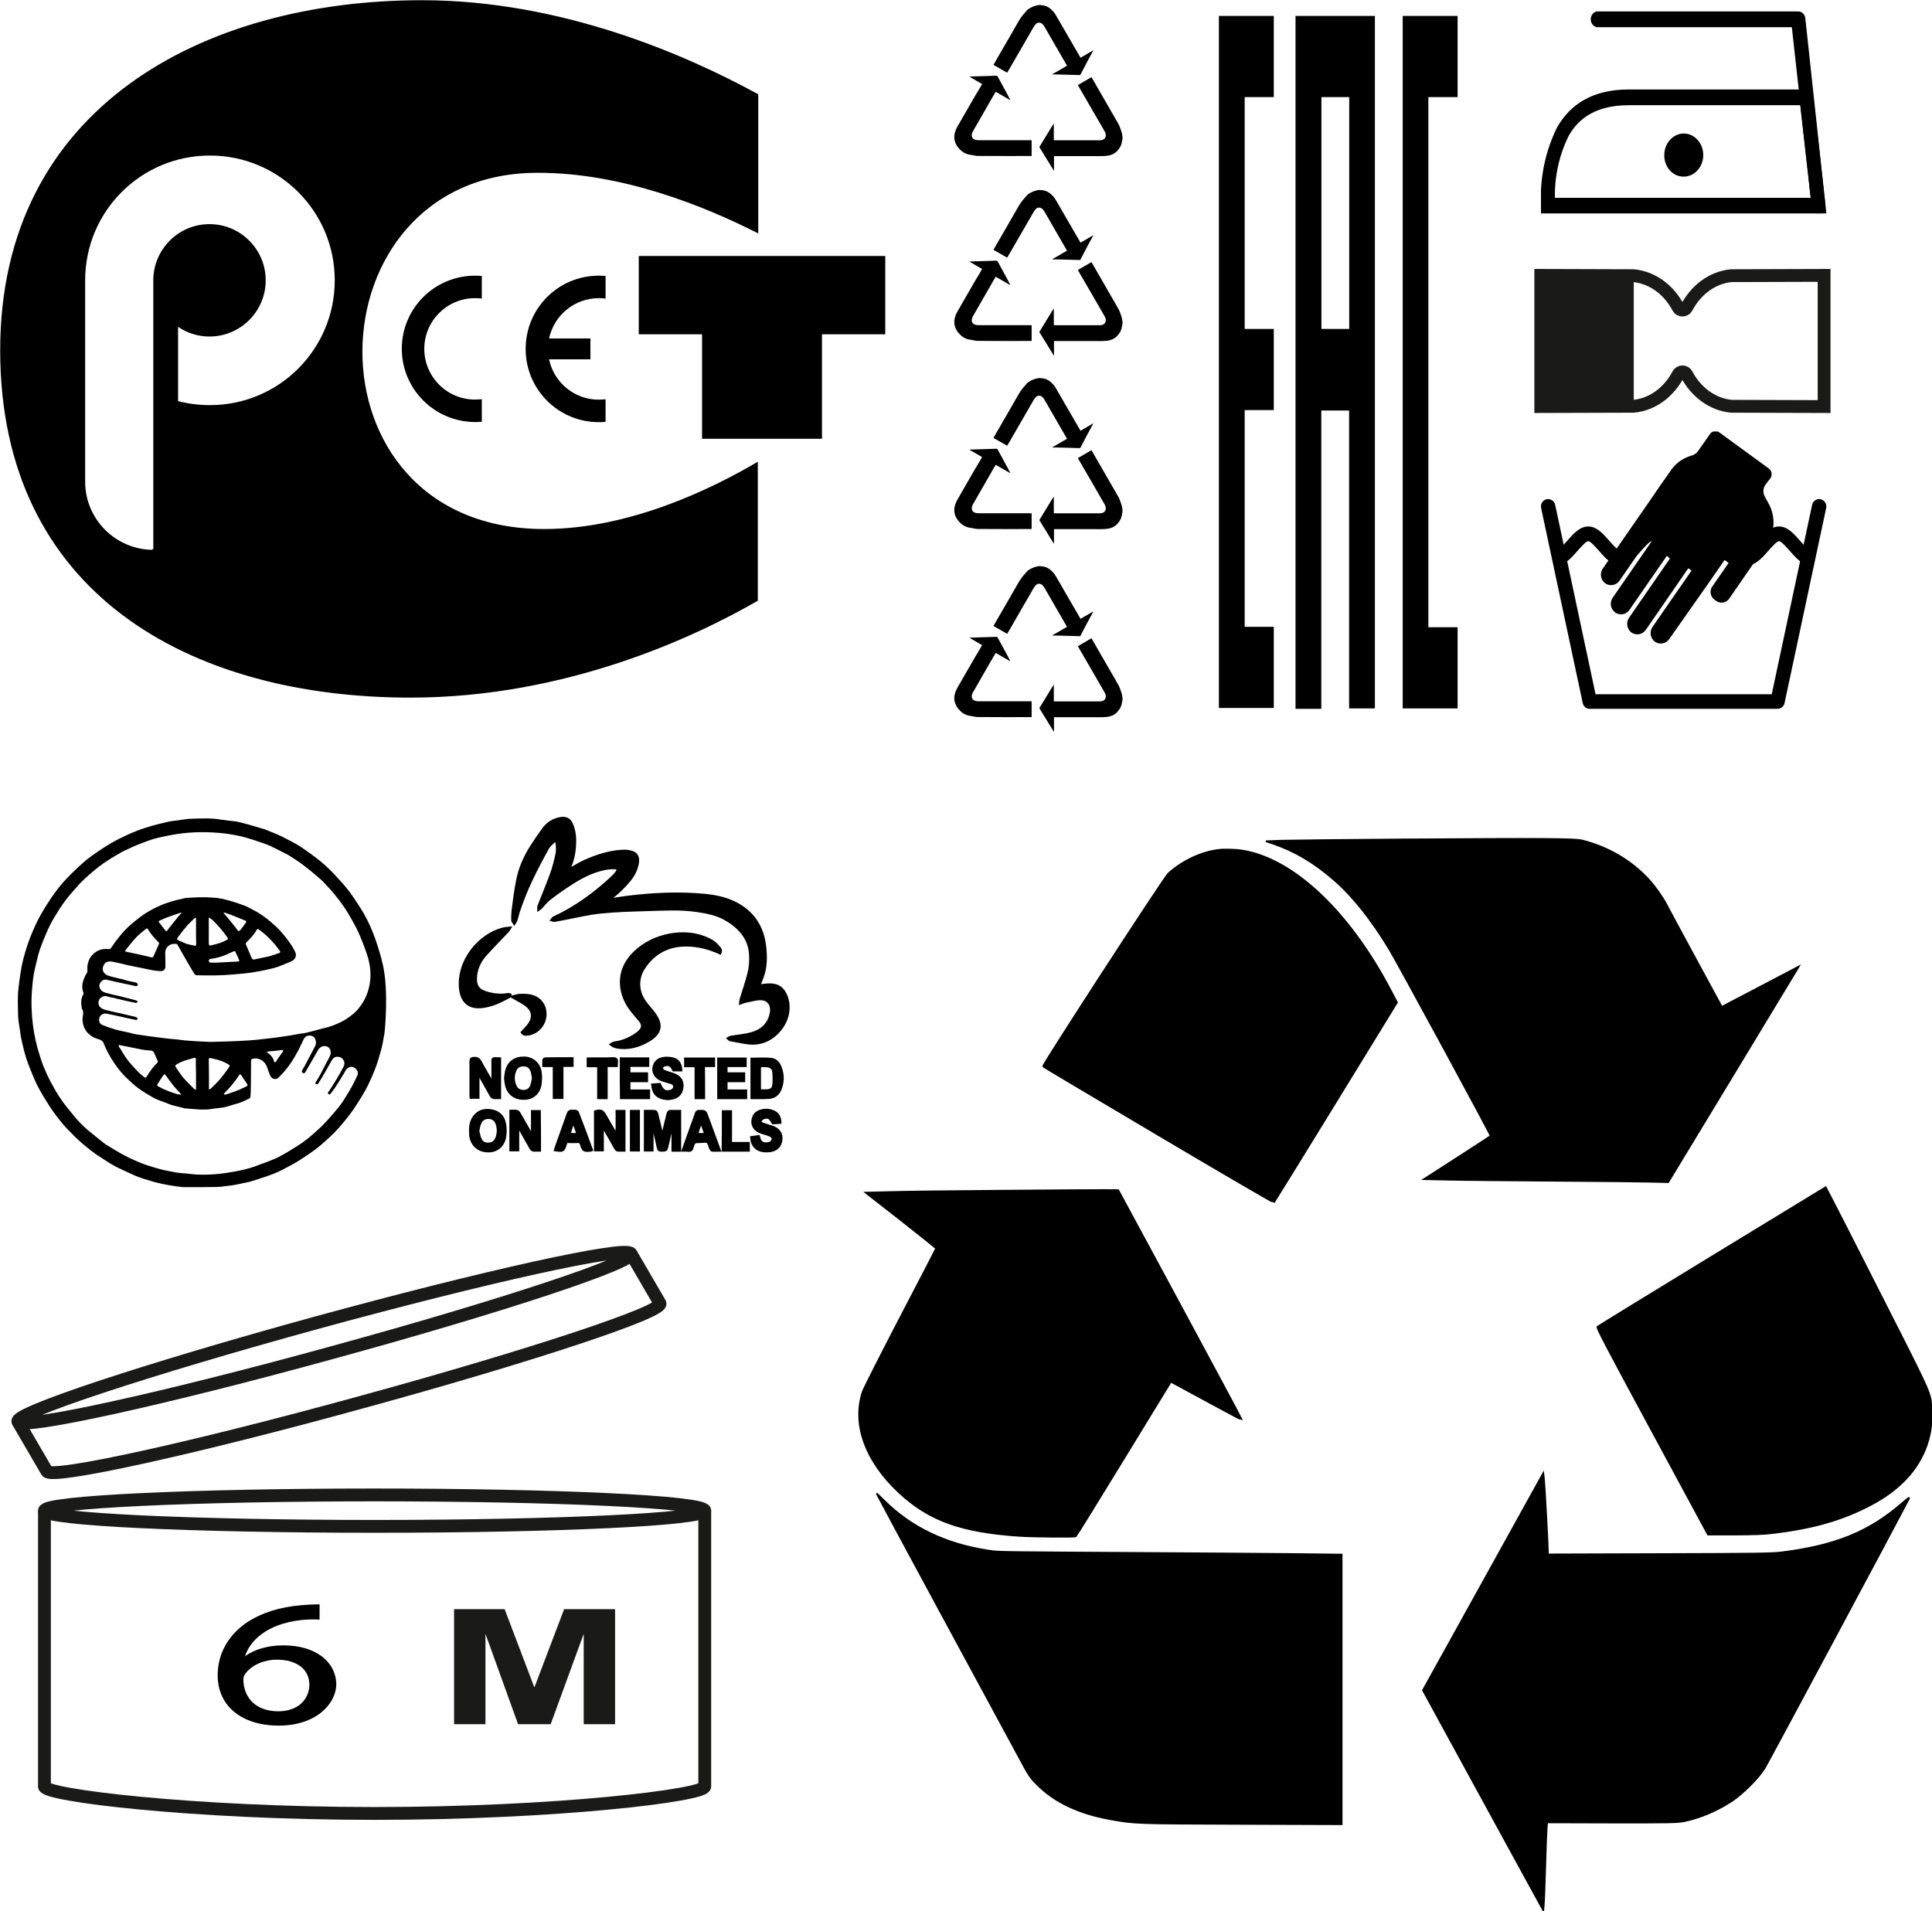 <svg width="1205" height="1192" viewBox="0 0 1205 1192" fill="none" xmlns="http://www.w3.org/2000/svg">
<path d="M875.254 523.57C838.76 523.831 804.515 524.197 799.182 524.354L789.51 524.72L793.692 526.132C807.861 530.994 819.677 538.052 832.329 549.084C843.779 559.07 855.543 573.866 866.575 592.165C871.96 601.105 929.994 708.023 929.68 708.494C929.575 708.703 920.164 714.872 908.767 722.192L888.063 735.524L902.545 735.838C910.544 736.047 940.241 736.308 968.578 736.517C996.916 736.674 1024.68 736.988 1030.27 737.145L1040.47 737.406L1079.84 672.419C1088.07 658.822 1095.81 646.019 1102.29 635.303C1112.86 617.833 1120.08 605.909 1120.56 605.131L1121.92 602.83L1115.96 605.967C1112.67 607.745 1104.46 612.032 1097.72 615.535C1091.91 618.548 1085.07 622.142 1081.24 624.153C1080.62 624.479 1080.07 624.764 1079.63 624.998L1073.88 628.031L1057.35 597.602C1048.26 580.872 1040.26 565.971 1039.53 564.507C1037.28 560.063 1032.15 552.743 1028.18 548.456C1017.36 536.745 1003.08 528.38 986.877 524.249C982.433 523.099 963.35 522.995 875.254 523.57Z" fill="black"/>
<path d="M875.254 523.57C838.76 523.831 804.515 524.197 799.182 524.354L789.51 524.72L793.692 526.132C807.861 530.994 819.677 538.052 832.329 549.084C843.779 559.07 855.543 573.866 866.575 592.165C871.96 601.105 929.994 708.023 929.68 708.494C929.575 708.703 920.164 714.872 908.767 722.192L888.063 735.524L902.545 735.838C910.544 736.047 940.241 736.308 968.578 736.517C996.916 736.674 1024.68 736.988 1030.27 737.145L1040.47 737.406L1079.84 672.419C1088.07 658.822 1095.81 646.019 1102.29 635.303C1112.86 617.833 1120.08 605.909 1120.56 605.131L1121.92 602.83L1115.96 605.967C1112.67 607.745 1104.46 612.032 1097.72 615.535C1091.91 618.548 1085.07 622.142 1081.24 624.153C1080.62 624.479 1080.07 624.764 1079.63 624.998L1073.88 628.031L1057.35 597.602C1048.26 580.872 1040.26 565.971 1039.53 564.507C1037.28 560.063 1032.15 552.743 1028.18 548.456C1017.36 536.745 1003.08 528.38 986.877 524.249C982.433 523.099 963.35 522.995 875.254 523.57Z" stroke="black"/>
<path d="M759.71 530.156C748.992 531.515 737.333 537.057 728.759 544.795C726.092 547.2 649.864 664.575 650.544 665.202C650.753 665.464 683.168 684.704 722.537 708.022C764.206 732.699 794.321 750.266 794.583 750.005C794.844 749.744 812.202 721.563 833.22 687.37L871.334 625.258L867.413 617.834C841.689 568.688 806.817 535.75 775.133 530.574C770.585 529.842 763.527 529.633 759.71 530.156Z" fill="black"/>
<path d="M759.71 530.156C748.992 531.515 737.333 537.057 728.759 544.795C726.092 547.2 649.864 664.575 650.544 665.202C650.753 665.464 683.168 684.704 722.537 708.022C764.206 732.699 794.321 750.266 794.583 750.005C794.844 749.744 812.202 721.563 833.22 687.37L871.334 625.258L867.413 617.834C841.689 568.688 806.817 535.75 775.133 530.574C770.585 529.842 763.527 529.633 759.71 530.156Z" stroke="black"/>
<path d="M1067.86 783.676C1028.91 807.464 996.759 827.175 996.34 827.593C995.713 828.168 1000.99 838.207 1030.43 892.737L1065.25 957.202H1081.88C1094.42 957.15 1100.33 956.941 1106.08 956.209C1129.5 953.386 1146.97 948.575 1163.33 940.472C1173.06 935.662 1179.8 931.113 1186.18 925.101C1199.09 912.971 1205.73 896.711 1204.74 879.562C1204.62 877.566 1204.57 876.051 1204.4 874.551C1203.6 867.641 1200.08 861.047 1173.79 809.242C1157.74 777.611 1143.31 749.221 1141.63 746.137L1138.71 740.49L1067.86 783.676Z" fill="black"/>
<path d="M1067.86 783.676C1028.91 807.464 996.759 827.175 996.34 827.593C995.713 828.168 1000.99 838.207 1030.43 892.737L1065.25 957.202H1081.88C1094.42 957.15 1100.33 956.941 1106.08 956.209C1129.5 953.386 1146.97 948.575 1163.33 940.472C1173.06 935.662 1179.8 931.113 1186.18 925.101C1199.09 912.971 1205.73 896.711 1204.74 879.562C1204.62 877.566 1204.57 876.051 1204.4 874.551C1203.6 867.641 1200.08 861.047 1173.79 809.242C1157.74 777.611 1143.31 749.221 1141.63 746.137L1138.71 740.49L1067.86 783.676Z" stroke="black"/>
<path d="M624.035 742.687C593.972 742.896 562.759 743.262 554.603 743.523L539.859 743.889L561.818 761.038C573.896 770.501 583.777 778.448 583.777 778.71C583.777 779.023 573.791 798.368 561.557 821.738C549.375 845.109 538.814 865.969 538.082 868.113C531.39 888.242 539.703 911.351 560.825 931.009C579.438 948.315 599.148 955.478 635.38 957.987C643.954 958.562 670.2 958.824 670.985 958.301C671.246 958.144 684.735 936.394 700.89 909.939L730.273 861.891L734.299 864.035C735.469 864.676 738.822 866.489 743.201 868.859C747.041 870.936 751.67 873.44 756.31 875.955C766.244 881.341 774.4 885.68 774.505 885.576C774.609 885.471 757.303 853.212 736.077 813.844L697.44 742.321L688.081 742.268C682.905 742.268 654.097 742.425 624.035 742.687Z" fill="black"/>
<path d="M624.035 742.687C593.972 742.896 562.759 743.262 554.603 743.523L539.859 743.889L561.818 761.038C573.896 770.501 583.777 778.448 583.777 778.71C583.777 779.023 573.791 798.368 561.557 821.738C549.375 845.109 538.814 865.969 538.082 868.113C531.39 888.242 539.703 911.351 560.825 931.009C579.438 948.315 599.148 955.478 635.38 957.987C643.954 958.562 670.2 958.824 670.985 958.301C671.246 958.144 684.735 936.394 700.89 909.939L730.273 861.891L734.299 864.035C735.469 864.676 738.822 866.489 743.201 868.859C747.041 870.936 751.67 873.44 756.31 875.955C766.244 881.341 774.4 885.68 774.505 885.576C774.609 885.471 757.303 853.212 736.077 813.844L697.44 742.321L688.081 742.268C682.905 742.268 654.097 742.425 624.035 742.687Z" stroke="black"/>
<path d="M925.027 986.586L887.488 1054.29L899.932 1077.09C906.833 1089.69 923.72 1120.59 937.471 1145.79L962.566 1191.64L962.88 1187.87C963.089 1185.84 963.507 1174.8 963.821 1163.46C964.135 1152.11 964.553 1141.45 964.71 1139.77L965.024 1136.74L1005.39 1136.85C1041.04 1136.9 1046.22 1136.79 1050.04 1136.06C1060.02 1134.08 1071 1129.42 1080.2 1123.36C1087.21 1118.7 1096.93 1108.93 1100.65 1102.81C1102.68 1099.52 1185.24 945.335 1190.47 935.087C1191.25 933.571 1190.52 934.041 1185.97 937.963C1165.68 955.477 1144.82 963.999 1111.57 968.234C1105.61 969.019 1096.41 969.175 1035.13 969.332L965.442 969.541V967.293C965.442 963.32 963.351 924.892 962.932 921.807L962.566 918.827L925.027 986.586Z" fill="black"/>
<path d="M925.027 986.586L887.488 1054.29L899.932 1077.09C906.833 1089.69 923.72 1120.59 937.471 1145.79L962.566 1191.64L962.88 1187.87C963.089 1185.84 963.507 1174.8 963.821 1163.46C964.135 1152.11 964.553 1141.45 964.71 1139.77L965.024 1136.74L1005.39 1136.85C1041.04 1136.9 1046.22 1136.79 1050.04 1136.06C1060.02 1134.08 1071 1129.42 1080.2 1123.36C1087.21 1118.7 1096.93 1108.93 1100.65 1102.81C1102.68 1099.52 1185.24 945.335 1190.47 935.087C1191.25 933.571 1190.52 934.041 1185.97 937.963C1165.68 955.477 1144.82 963.999 1111.57 968.234C1105.61 969.019 1096.41 969.175 1035.13 969.332L965.442 969.541V967.293C965.442 963.32 963.351 924.892 962.932 921.807L962.566 918.827L925.027 986.586Z" stroke="black"/>
<path d="M546.656 931.48C546.656 931.637 565.06 965.725 587.489 1007.24C609.971 1048.7 631.459 1088.43 635.223 1095.44C641.915 1107.93 642.177 1108.35 647.039 1113.27C657.653 1123.99 672.762 1131.15 692.055 1134.65L692.345 1134.7C707.528 1137.47 707.535 1137.48 774.191 1137.68L836.826 1137.89V1053.77V969.647L804.306 969.281C786.373 969.124 747.265 968.81 717.359 968.653C628.568 968.133 623.446 968.126 618.418 967.435C617.883 967.361 617.349 967.28 616.715 967.189C590.051 963.216 568.092 952.707 551.153 935.715C548.695 933.206 546.656 931.323 546.656 931.48Z" fill="black"/>
<path d="M546.656 931.48C546.656 931.637 565.06 965.725 587.489 1007.24C609.971 1048.7 631.459 1088.43 635.223 1095.44C641.915 1107.93 642.177 1108.35 647.039 1113.27C657.653 1123.99 672.762 1131.15 692.055 1134.65L692.345 1134.7C707.528 1137.47 707.535 1137.48 774.191 1137.68L836.826 1137.89V1053.77V969.647L804.306 969.281C786.373 969.124 747.265 968.81 717.359 968.653C628.568 968.133 623.446 968.126 618.418 967.435C617.883 967.361 617.349 967.28 616.715 967.189C590.051 963.216 568.092 952.707 551.153 935.715C548.695 933.206 546.656 931.323 546.656 931.48Z" stroke="black"/>
<path d="M437.875 208.028H398.905V160.174H399.032H399.332H399.633H399.934H400.235H400.536H400.836H401.137H401.438H401.739H402.04H402.341H402.641H402.942H403.243H403.544H403.845H404.145H404.446H404.747H405.048H405.349H405.649H405.95H406.251H406.552H406.853H407.154H407.454H407.755H408.056H408.357H408.658H408.958H409.259H409.56H409.861H410.162H410.462H410.763H411.064H411.365H411.666H411.967H412.267H412.568H412.869H413.17H413.471H413.771H414.072H414.373H414.674H414.975H415.275H415.576H415.877H416.178H416.479H416.78H417.08H417.381H417.682H417.983H418.284H418.584H418.885H419.186H419.487H419.788H420.089H420.389H420.69H420.991H421.292H421.593H421.893H422.194H422.495H422.796H423.097H423.397H423.698H423.999H424.3H424.601H424.902H425.202H425.503H425.804H426.105H426.406H426.706H427.007H427.308H427.609H427.91H428.21H428.511H428.812H429.113H429.414H429.715H430.015H430.316H430.617H430.918H431.219H431.519H431.82H432.121H432.422H432.723H433.023H433.324H433.625H433.926H434.227H434.528H434.828H435.129H435.43H435.731H436.032H436.332H436.633H436.934H437.235H437.536H437.836H438.137H438.438H438.739H439.04H439.341H439.641H439.942H440.243H440.544H440.845H441.145H441.446H441.747H442.048H442.349H442.65H442.95H443.251H443.552H443.853H444.154H444.454H444.755H445.056H445.357H445.658H445.958H446.259H446.56H446.861H447.162H447.463H447.763H448.064H448.365H448.666H448.967H449.267H449.568H449.869H450.17H450.471H450.771H451.072H451.373H451.674H451.975H452.276H452.576H452.877H453.178H453.479H453.78H454.08H454.381H454.682H454.983H455.284H455.585H455.885H456.186H456.487H456.788H457.089H457.389H457.69H457.991H458.292H458.593H458.893H459.194H459.495H459.796H460.097H460.398H460.698H460.999H461.3H461.601H461.902H462.202H462.503H462.804H463.105H463.406H463.706H464.007H464.308H464.609H464.91H465.211H465.511H465.812H466.113H466.414H466.715H467.015H467.316H467.617H467.918H468.219H468.519H468.82H469.121H469.422H469.723H470.024H470.324H470.625H470.926H471.227H471.528H471.828H472.129H472.43H472.731H473.032H473.332H473.633H473.934H474.235H474.536H474.837H475.137H475.438H475.739H476.04H476.341H476.641H476.942H477.243H477.544H477.845H478.146H478.446H478.747H479.048H479.349H479.65H479.95H480.251H480.552H480.853H481.154H481.454H481.755H482.056H482.357H482.658H482.959H483.259H483.56H483.861H484.162H484.463H484.763H485.064H485.365H485.666H485.967H486.267H486.568H486.869H487.17H487.471H487.772H488.072H488.373H488.674H488.975H489.276H489.576H489.877H490.178H490.479H490.78H491.08H491.381H491.682H491.983H492.284H492.585H492.885H493.186H493.487H493.788H494.089H494.389H494.69H494.991H495.292H495.593H495.893H496.194H496.495H496.796H497.097H497.398H497.698H497.999H498.3H498.601H498.902H499.202H499.503H499.804H500.105H500.406H500.707H501.007H501.308H501.609H501.91H502.211H502.511H502.812H503.113H503.414H503.715H504.015H504.316H504.617H504.918H505.219H505.52H505.82H506.121H506.422H506.723H507.024H507.324H507.625H507.926H508.227H508.528H508.828H509.129H509.43H509.731H510.032H510.333H510.633H510.934H511.235H511.536H511.837H512.137H512.438H512.739H513.04H513.341H513.641H513.942H514.243H514.544H514.845H515.146H515.446H515.747H516.048H516.349H516.65H516.95H517.251H517.552H517.853H518.154H518.455H518.755H519.056H519.357H519.658H519.959H520.259H520.56H520.861H521.162H521.463H521.763H522.064H522.365H522.666H522.967H523.268H523.568H523.869H524.17H524.471H524.772H525.072H525.373H525.674H525.975H526.276H526.576H526.877H527.178H527.479H527.78H528.081H528.381H528.682H528.983H529.284H529.585H529.885H530.186H530.487H530.788H531.089H531.389H531.69H531.991H532.292H532.593H532.894H533.194H533.495H533.796H534.097H534.398H534.698H534.999H535.3H535.601H535.902H536.203H536.503H536.804H537.105H537.406H537.707H538.007H538.308H538.609H538.91H539.211H539.511H539.812H540.113H540.414H540.715H541.016H541.316H541.617H541.918H542.219H542.52H542.82H543.121H543.422H543.723H544.024H544.324H544.625H544.926H545.227H545.528H545.829H546.129H546.43H546.731H547.032H547.333H547.633H547.934H548.235H548.536H548.837H549.137H549.438H549.739H550.04H550.341H550.642H550.942H551.243H551.544H551.646V208.028H512.675H512.175V208.528V273.168H438.375V208.528V208.028H437.875ZM110.573 250.207V250.593L110.947 250.69C117.339 252.358 124.006 253.191 130.946 253.191C174.281 253.191 209.283 218.189 209.283 174.854C209.283 131.52 174.281 96.518 130.946 96.518C87.612 96.518 52.61 131.52 52.61 174.854V300.441C52.61 324.179 71.879 343.448 95.617 343.448V342.948H96.117V174.854C96.117 155.809 111.626 140.3 130.67 140.3C149.715 140.3 165.224 155.809 165.224 174.854C165.224 193.899 149.715 209.408 130.67 209.408C123.595 209.408 116.795 207.231 111.36 203.426L110.573 202.876V203.836V250.207ZM472.414 59.091L472.429 59.099V144.782C439.79 128.261 387.913 107.008 334.643 107.283C298.827 107.421 271.572 121.438 253.259 142.404C234.953 163.361 225.603 191.239 225.534 219.085C225.464 246.931 234.677 274.778 253.54 295.67C272.411 316.571 300.911 330.475 339.338 330.475C392.821 330.475 443.823 305.472 472.153 288.894V374.401C433.452 396.755 353.082 434.637 255.981 434.637C187.185 434.637 123.337 418.367 76.7 383.226C30.083 348.1 0.615 294.084 0.615 218.465C0.615 142.996 32.143 88.564 80.697 52.983C129.27 17.388 194.917 0.637 263.158 0.637C349.981 0.637 427.455 34.543 472.414 59.091Z" fill="black" stroke="black"/>
<g clip-path="url(#clip0_686_726)">
<path fill-rule="evenodd" clip-rule="evenodd" d="M1049.85 110.167C1052.27 110.24 1054.66 109.513 1056.7 108.078C1058.75 106.643 1060.36 104.566 1061.33 102.113C1062.3 99.66 1062.59 96.942 1062.15 94.309C1061.72 91.675 1060.58 89.246 1058.88 87.332C1057.19 85.418 1055.02 84.106 1052.64 83.565C1050.27 83.024 1047.8 83.279 1045.56 84.296C1043.32 85.313 1041.4 87.046 1040.06 89.274C1038.71 91.501 1038 94.122 1038.01 96.799C1037.99 98.535 1038.29 100.258 1038.87 101.87C1039.46 103.481 1040.32 104.949 1041.42 106.191C1042.52 107.432 1043.83 108.422 1045.28 109.104C1046.72 109.787 1048.28 110.148 1049.85 110.167V110.167Z" fill="black"/>
<path fill-rule="evenodd" clip-rule="evenodd" d="M1015.81 55.809H1130.42L1130.89 60.092L1138.51 127.672L1139.12 133.211H961.115V128.262C960.285 111.187 963.806 94.197 971.279 79.221C979.437 65.188 993.145 55.809 1015.81 55.809ZM1122.8 65.632H1015.81C996.488 65.632 985.054 73.017 978.501 84.539C972.559 96.418 969.56 109.819 969.808 123.388H1129.35L1122.8 65.632Z" fill="black"/>
<path fill-rule="evenodd" clip-rule="evenodd" d="M996.087 16.96C995.002 16.812 994.003 16.232 993.278 15.327C992.554 14.422 992.153 13.256 992.153 12.048C992.153 10.84 992.554 9.674 993.278 8.769C994.003 7.865 995.002 7.284 996.087 7.137H1121.73C1122.81 7.168 1123.84 7.637 1124.63 8.453C1125.42 9.27 1125.91 10.379 1126.01 11.568L1138.51 127.671C1138.61 128.304 1138.58 128.951 1138.45 129.573C1138.31 130.196 1138.05 130.781 1137.7 131.292C1137.35 131.803 1136.91 132.23 1136.41 132.547C1135.9 132.864 1135.35 133.065 1134.77 133.137C1133.62 133.261 1132.47 132.883 1131.57 132.082C1130.67 131.281 1130.09 130.121 1129.95 128.853L1117.58 16.96H996.087Z" fill="black"/>
</g>
<g clip-path="url(#clip1_686_726)">
<path fill-rule="evenodd" clip-rule="evenodd" d="M1130.22 314.926C1130.46 313.752 1131.15 312.719 1132.15 312.054C1133.14 311.39 1134.36 311.149 1135.54 311.383C1136.72 311.672 1137.74 312.405 1138.38 313.43C1139.03 314.455 1139.25 315.69 1139 316.874L1113.05 438.506C1112.84 439.522 1112.29 440.437 1111.49 441.097C1110.69 441.758 1109.69 442.125 1108.65 442.137H991.521C990.454 442.128 989.425 441.74 988.618 441.042C987.811 440.345 987.28 439.383 987.118 438.329L961.204 316.874C960.938 315.693 961.149 314.454 961.79 313.426C962.432 312.398 963.453 311.664 964.632 311.383C965.216 311.263 965.818 311.259 966.404 311.372C966.99 311.485 967.547 311.713 968.044 312.042C968.541 312.372 968.968 312.796 969.301 313.291C969.633 313.786 969.864 314.341 969.98 314.926L995.155 433.015H1105.05L1130.22 314.926Z" fill="black"/>
<path fill-rule="evenodd" clip-rule="evenodd" d="M970.777 343.355C972.077 343.355 974.737 340.403 977.367 337.451C981.326 332.905 985.315 328.388 990.604 328.388C995.894 328.388 999.883 332.905 1003.84 337.451C1006.47 340.403 1009.13 343.355 1010.43 343.355C1011.73 343.355 1014.39 340.403 1017.02 337.451C1020.98 332.905 1024.97 328.388 1030.26 328.388C1035.55 328.388 1039.54 332.905 1043.53 337.451C1046.16 340.403 1048.79 343.355 1050.09 343.355C1051.39 343.355 1054.04 340.403 1056.67 337.451C1060.66 332.905 1064.62 328.388 1069.91 328.388C1075.2 328.388 1079.19 332.905 1083.18 337.451C1085.81 340.403 1088.44 343.355 1089.77 343.355C1091.1 343.355 1093.7 340.403 1096.33 337.451C1100.32 332.905 1104.28 328.388 1109.6 328.388C1114.91 328.388 1118.87 332.905 1122.83 337.451C1125.46 340.403 1128.09 343.355 1129.42 343.355V352.566C1124.13 352.566 1120.14 348.02 1116.16 343.474C1113.53 340.521 1110.9 337.569 1109.6 337.569C1108.3 337.569 1105.64 340.521 1103.01 343.474C1099.02 348.02 1095.06 352.566 1089.77 352.566C1084.48 352.566 1080.49 348.02 1076.5 343.474C1073.87 340.521 1071.24 337.569 1069.91 337.569C1068.58 337.569 1065.98 340.521 1063.35 343.474C1059.36 348.02 1055.4 352.566 1050.09 352.566C1044.77 352.566 1040.84 348.02 1036.85 343.474C1034.22 340.521 1031.59 337.569 1030.26 337.569C1028.93 337.569 1026.33 340.521 1023.67 343.474C1019.71 348.02 1015.72 352.566 1010.43 352.566C1005.14 352.566 1001.15 348.02 997.194 343.474C994.564 340.521 991.905 337.569 990.604 337.569C989.304 337.569 986.645 340.521 984.015 343.474C980.056 348.02 976.067 352.566 970.777 352.566V343.355Z" fill="black"/>
<path fill-rule="evenodd" clip-rule="evenodd" d="M1028.99 312.357L1027.6 314.365L1017.76 328.535L999.676 354.633C998.687 356.065 998.292 357.825 998.573 359.542C998.854 361.259 999.789 362.801 1001.18 363.844V363.844C1002.57 364.806 1004.28 365.182 1005.94 364.889C1007.6 364.596 1009.08 363.657 1010.05 362.279L1028.13 336.152L1030.17 337.628L1005.85 372.819C1004.87 374.254 1004.48 376.016 1004.76 377.734C1005.05 379.451 1005.99 380.991 1007.39 382.03V382.03C1008.07 382.514 1008.84 382.858 1009.66 383.041C1010.48 383.225 1011.32 383.244 1012.15 383.099C1012.97 382.953 1013.76 382.645 1014.47 382.193C1015.17 381.741 1015.78 381.154 1016.25 380.465L1040.6 345.304L1042.64 346.78L1016.05 385.336C1015.06 386.771 1014.67 388.528 1014.95 390.243C1015.23 391.958 1016.17 393.5 1017.55 394.547C1018.94 395.509 1020.65 395.885 1022.31 395.592C1023.97 395.299 1025.45 394.361 1026.42 392.982L1053.01 354.426L1055.02 355.902L1030.67 391.063C1029.69 392.498 1029.3 394.255 1029.58 395.97C1029.86 397.686 1030.79 399.227 1032.18 400.274V400.274C1033.56 401.237 1035.27 401.613 1036.94 401.319C1038.6 401.026 1040.07 400.088 1041.04 398.71L1065.81 363.49L1075.62 349.29L1078.16 351.12L1067.55 366.442C1066.85 367.823 1066.71 369.417 1067.14 370.901C1067.57 372.386 1068.55 373.651 1069.88 374.442C1071.03 375.439 1072.52 375.955 1074.04 375.884C1075.56 375.812 1076.99 375.159 1078.04 374.059L1101.68 339.901C1104.33 336.16 1105.86 331.747 1106.11 327.171C1106.35 322.595 1105.3 318.043 1103.07 314.04L1100.76 309.789C1100.09 308.629 1099.78 307.3 1099.85 305.963C1099.92 304.627 1100.38 303.341 1101.18 302.261L1104.13 298.423C1104.47 297.963 1104.72 297.438 1104.86 296.88C1105 296.322 1105.02 295.742 1104.93 295.175C1104.88 294.588 1104.69 294.02 1104.4 293.51C1104.1 293 1103.7 292.561 1103.21 292.223L1072.42 269.757C1071.98 269.416 1071.47 269.17 1070.92 269.034C1070.38 268.898 1069.81 268.875 1069.26 268.966C1068.71 269.057 1068.18 269.261 1067.7 269.564C1067.23 269.868 1066.83 270.265 1066.52 270.731L1059.04 281.418C1058.1 282.73 1056.75 283.688 1055.2 284.134C1049.82 285.56 1045.14 288.898 1042.05 293.522L1035.4 302.969L1028.99 312.357Z" fill="black"/>
</g>
<path d="M197.033 825.165C302.535 796.284 390.496 776.854 393.546 781.93C396.597 787.006 313.212 814.663 207.71 843.545C102.208 872.602 14.247 891.856 11.197 886.78C8.146 881.704 91.276 854.222 197.033 825.165Z" stroke="#1A1A18" stroke-width="8" stroke-miterlimit="22.926"/>
<path d="M439.56 942.268C439.56 999.681 439.56 1056.92 439.56 1114.33C439.56 1119.76 347.532 1131.14 233.641 1131.14C120.003 1131.14 27.721 1119.76 27.721 1114.33V942.268" stroke="#1A1A18" stroke-width="8" stroke-miterlimit="22.926"/>
<path d="M393.546 781.93C399.648 792.257 405.495 802.585 411.596 812.912C414.647 817.988 331.262 845.645 225.76 874.526C120.258 903.583 32.297 922.838 29.246 917.762L11.196 886.779" stroke="#1A1A18" stroke-width="8" stroke-miterlimit="22.926"/>
<path d="M233.641 952.069C347.367 952.069 439.56 947.681 439.56 942.267C439.56 936.853 347.367 932.465 233.641 932.465C119.914 932.465 27.721 936.853 27.721 942.267C27.721 947.681 119.914 952.069 233.641 952.069Z" stroke="#1A1A18" stroke-width="8" stroke-miterlimit="22.926"/>
<path d="M283.214 1075.47V1003.71H314.737L333.296 1052.54L351.854 1003.71H383.632V1075.47H364.056V1019.11L343.464 1075.47H323.127L302.789 1019.11V1075.47H283.214Z" fill="#1A1A18"/>
<path d="M176.696 1026.29C167.29 1026.29 158.647 1028.74 152.799 1033.12C155.85 1023.49 166.273 1012.99 187.628 1010.53C191.187 1010.18 195 1010.01 198.051 1010.18H199.322V1000.73H198.305C195 1000.73 191.441 1000.91 187.882 1001.26C174.408 1002.31 162.714 1006.16 153.816 1012.11C142.122 1020.16 135.767 1031.71 135.767 1045.02C135.767 1064.1 150.766 1076.35 173.9 1076.35C197.034 1076.35 209.745 1062.87 209.745 1050.27C209.237 1035.92 196.271 1026.29 176.696 1026.29ZM173.646 1067.42C160.426 1067.42 152.037 1059.9 151.783 1047.64C151.783 1046.07 152.291 1044.84 153.308 1043.62C157.121 1038.54 164.748 1035.22 172.629 1035.22C185.086 1035.22 192.967 1041.17 192.967 1050.97C192.712 1060.77 185.086 1067.42 173.646 1067.42Z" fill="black"/>
<path fill-rule="evenodd" clip-rule="evenodd" d="M373.448 171.95C374.908 171.95 376.305 172.014 377.702 172.141V186.237C376.305 186.047 374.908 185.983 373.448 185.983C358.208 185.983 345.509 196.778 342.461 211.128H368.241V224.145H342.461C345.445 238.496 358.208 249.29 373.448 249.29C374.908 249.29 376.305 249.163 377.702 249.036V263.133C376.305 263.26 374.908 263.323 373.448 263.323C348.239 263.323 327.857 242.877 327.857 217.732C327.793 192.333 348.239 171.95 373.448 171.95Z" fill="black"/>
<path fill-rule="evenodd" clip-rule="evenodd" d="M296.261 171.95C297.722 171.95 299.119 172.014 300.516 172.141V186.237C299.119 186.047 297.722 185.983 296.261 185.983C278.799 185.983 264.639 200.143 264.639 217.605C264.639 235.067 278.799 249.227 296.261 249.227C297.722 249.227 299.119 249.1 300.516 248.973V263.069C299.119 263.196 297.722 263.26 296.261 263.26C271.053 263.133 250.606 242.75 250.606 217.541C250.606 192.333 271.053 171.95 296.261 171.95Z" fill="black"/>
<path d="M700.114 436.606C699.904 437.55 699.695 438.441 699.537 439.385C699.223 440.905 698.436 442.111 697.545 443.265C695.552 445.939 692.773 447.04 689.575 447.25C686.953 447.46 684.279 447.355 681.605 447.355C673.687 447.355 665.822 447.355 657.905 447.355C657.747 447.355 657.59 447.355 657.38 447.407C657.38 450.396 657.38 453.385 657.38 456.373C657.328 456.373 657.328 456.373 657.275 456.426C657.171 456.269 657.066 456.164 657.013 456.006C655.702 453.857 654.392 451.759 653.081 449.609C651.56 447.093 650.039 444.628 648.466 442.111C648.257 441.797 648.309 441.587 648.466 441.325C650.564 437.864 652.714 434.404 654.811 430.943C655.597 429.632 656.384 428.321 657.275 427.01C657.275 430.471 657.275 433.932 657.275 437.445C657.538 437.445 657.695 437.497 657.852 437.497C667.133 437.497 676.414 437.497 685.695 437.497C686.848 437.497 688.054 437.392 688.946 436.396C689.522 435.767 689.732 434.98 689.68 434.141C689.627 432.883 688.946 431.887 688.369 430.89C685.433 425.752 682.444 420.613 679.455 415.475C677.305 411.752 675.155 408.082 673.006 404.359C672.796 403.939 672.534 403.52 672.272 403.048C675.103 401.422 677.882 399.797 680.766 398.119C681.028 398.591 681.29 399.063 681.552 399.482C685.485 406.299 689.418 413.115 693.35 419.984C694.766 422.449 696.286 424.913 697.65 427.482C698.436 428.95 698.961 430.576 699.485 432.201C699.799 433.093 699.904 434.037 700.062 434.98C700.114 435.4 700.114 436.029 700.114 436.606Z" fill="black"/>
<path d="M648.626 353.131C649.098 353.183 649.622 353.236 650.094 353.288C653.03 353.55 655.18 355.176 657.068 357.326C657.592 357.955 658.117 358.689 658.536 359.423C663.465 367.865 668.341 376.307 673.218 384.749C673.427 385.168 673.689 385.535 673.952 386.007C676.573 384.434 679.195 382.913 681.817 381.393C681.869 381.393 681.869 381.445 681.922 381.445C681.817 381.655 681.712 381.812 681.607 382.022C680.349 384.329 679.09 386.584 677.884 388.891C676.573 391.355 675.263 393.82 674.004 396.337C673.794 396.704 673.585 396.861 673.165 396.808C668.551 396.651 663.884 396.546 659.27 396.441C658.326 396.441 657.435 396.441 656.491 396.441C656.491 396.389 656.439 396.284 656.439 396.232C659.427 394.501 662.469 392.719 665.51 390.988C664.618 389.415 663.727 387.947 662.888 386.479C659.113 379.977 655.39 373.423 651.615 366.921C651.09 366.03 650.514 365.138 649.622 364.561C648.574 363.932 647.21 363.932 646.319 364.771C645.69 365.348 645.113 366.03 644.693 366.816C639.869 375.101 635.046 383.438 630.274 391.775C629.592 392.981 628.911 394.134 628.177 395.34C625.293 393.715 622.514 392.089 619.63 390.464C620.312 389.31 620.941 388.157 621.57 387.056C626.184 379.086 630.798 371.168 635.36 363.146C636.776 360.629 638.663 358.532 640.551 356.382C641.075 355.805 641.862 355.386 642.544 354.966C644.064 354.127 645.69 353.498 647.42 353.236C647.472 353.236 647.577 353.183 647.63 353.131C647.839 353.131 648.206 353.131 648.626 353.131Z" fill="black"/>
<path d="M612.55 402.419C609.928 400.899 607.359 399.378 604.79 397.91C604.79 397.858 604.79 397.805 604.79 397.753C605.157 397.753 605.576 397.7 605.943 397.7C611.082 397.543 616.22 397.386 621.359 397.229C621.778 397.229 622.041 397.333 622.25 397.7C623.876 400.689 625.501 403.678 627.127 406.667C628.175 408.607 629.224 410.494 630.22 412.539C627.179 410.809 624.138 409.026 621.044 407.243C620.52 408.135 619.996 409.026 619.471 409.865C616.011 415.895 612.55 421.925 609.089 427.955C608.303 429.266 607.516 430.577 606.782 431.94C606.415 432.622 606.153 433.408 606.101 434.195C605.996 435.61 606.887 436.816 608.303 437.183C608.88 437.341 609.509 437.445 610.138 437.445C620.992 437.445 631.846 437.445 642.7 437.445C642.909 437.445 643.172 437.445 643.434 437.445C643.434 440.749 643.434 443.947 643.434 447.251C643.224 447.251 643.014 447.303 642.805 447.303C631.793 447.303 620.73 447.356 609.719 447.251C608.25 447.251 606.835 446.726 605.367 446.569C602.011 446.202 599.442 444.367 597.449 441.798C595.771 439.595 594.88 437.026 595.299 434.09C595.614 432.045 596.4 430.21 597.449 428.427C601.067 422.135 604.737 415.79 608.355 409.498C609.771 407.243 611.134 404.884 612.55 402.419Z" fill="black"/>
<path d="M700.114 319.29C699.904 320.234 699.695 321.126 699.537 322.069C699.223 323.59 698.436 324.796 697.545 325.95C695.552 328.624 692.773 329.725 689.575 329.934C686.953 330.144 684.279 330.039 681.605 330.039C673.687 330.039 665.822 330.039 657.905 330.039C657.747 330.039 657.59 330.039 657.38 330.092C657.38 333.081 657.38 336.069 657.38 339.058C657.328 339.058 657.328 339.058 657.275 339.11C657.171 338.953 657.066 338.848 657.013 338.691C655.702 336.541 654.392 334.444 653.081 332.294C651.56 329.777 650.039 327.313 648.466 324.796C648.257 324.481 648.309 324.272 648.466 324.009C650.564 320.549 652.714 317.088 654.811 313.627C655.597 312.317 656.384 311.006 657.275 309.695C657.275 313.156 657.275 316.616 657.275 320.129C657.538 320.129 657.695 320.182 657.852 320.182C667.133 320.182 676.414 320.182 685.695 320.182C686.848 320.182 688.054 320.077 688.946 319.081C689.522 318.451 689.732 317.665 689.68 316.826C689.627 315.568 688.946 314.571 688.369 313.575C685.433 308.437 682.444 303.298 679.455 298.159C677.305 294.437 675.155 290.766 673.006 287.043C672.796 286.624 672.534 286.204 672.272 285.733C675.103 284.107 677.882 282.482 680.766 280.804C681.028 281.276 681.29 281.748 681.552 282.167C685.485 288.983 689.418 295.8 693.35 302.669C694.766 305.133 696.286 307.598 697.65 310.167C698.436 311.635 698.961 313.26 699.485 314.886C699.799 315.777 699.904 316.721 700.062 317.665C700.114 318.084 700.114 318.714 700.114 319.29Z" fill="black"/>
<path d="M648.626 235.815C649.098 235.868 649.622 235.92 650.094 235.973C653.03 236.235 655.18 237.86 657.068 240.01C657.592 240.639 658.117 241.373 658.536 242.108C663.465 250.549 668.341 258.991 673.218 267.433C673.427 267.853 673.689 268.22 673.952 268.692C676.573 267.119 679.195 265.598 681.817 264.077C681.869 264.077 681.869 264.13 681.922 264.13C681.817 264.34 681.712 264.497 681.607 264.707C680.349 267.014 679.09 269.268 677.884 271.576C676.573 274.04 675.263 276.504 674.004 279.021C673.794 279.388 673.585 279.546 673.165 279.493C668.551 279.336 663.884 279.231 659.27 279.126C658.326 279.126 657.435 279.126 656.491 279.126C656.491 279.074 656.439 278.969 656.439 278.916C659.427 277.186 662.469 275.403 665.51 273.673C664.618 272.1 663.727 270.632 662.888 269.164C659.113 262.662 655.39 256.107 651.615 249.606C651.09 248.714 650.514 247.823 649.622 247.246C648.574 246.617 647.21 246.617 646.319 247.456C645.69 248.033 645.113 248.714 644.693 249.501C639.869 257.785 635.046 266.122 630.274 274.459C629.592 275.665 628.911 276.819 628.177 278.025C625.293 276.399 622.514 274.774 619.63 273.149C620.312 271.995 620.941 270.841 621.57 269.74C626.184 261.77 630.798 253.853 635.36 245.83C636.776 243.314 638.663 241.216 640.551 239.066C641.075 238.49 641.862 238.07 642.544 237.651C644.064 236.812 645.69 236.182 647.42 235.92C647.472 235.92 647.577 235.868 647.63 235.815C647.839 235.815 648.206 235.815 648.626 235.815Z" fill="black"/>
<path d="M612.55 285.104C609.928 283.583 607.359 282.063 604.79 280.595C604.79 280.542 604.79 280.49 604.79 280.437C605.157 280.437 605.576 280.385 605.943 280.385C611.082 280.228 616.22 280.07 621.359 279.913C621.778 279.913 622.041 280.018 622.25 280.385C623.876 283.374 625.501 286.362 627.127 289.351C628.175 291.291 629.224 293.179 630.22 295.224C627.179 293.494 624.138 291.711 621.044 289.928C620.52 290.819 619.996 291.711 619.471 292.55C616.011 298.58 612.55 304.61 609.089 310.639C608.303 311.95 607.516 313.261 606.782 314.624C606.415 315.306 606.153 316.093 606.101 316.879C605.996 318.295 606.887 319.501 608.303 319.868C608.88 320.025 609.509 320.13 610.138 320.13C620.992 320.13 631.846 320.13 642.7 320.13C642.909 320.13 643.172 320.13 643.434 320.13C643.434 323.433 643.434 326.632 643.434 329.935C643.224 329.935 643.014 329.988 642.805 329.988C631.793 329.988 620.73 330.04 609.719 329.935C608.25 329.935 606.835 329.411 605.367 329.254C602.011 328.887 599.442 327.051 597.449 324.482C595.771 322.28 594.88 319.711 595.299 316.774C595.614 314.729 596.4 312.894 597.449 311.111C601.067 304.819 604.737 298.475 608.355 292.183C609.771 289.928 611.134 287.568 612.55 285.104Z" fill="black"/>
<path d="M700.115 201.973C699.905 202.917 699.696 203.808 699.538 204.752C699.224 206.273 698.437 207.479 697.546 208.632C695.553 211.306 692.774 212.407 689.576 212.617C686.954 212.827 684.28 212.722 681.606 212.722C673.688 212.722 665.823 212.722 657.906 212.722C657.748 212.722 657.591 212.722 657.381 212.774C657.381 215.763 657.381 218.752 657.381 221.741C657.329 221.741 657.329 221.741 657.276 221.793C657.172 221.636 657.067 221.531 657.014 221.374C655.703 219.224 654.392 217.126 653.082 214.977C651.561 212.46 650.04 209.995 648.467 207.479C648.258 207.164 648.31 206.954 648.467 206.692C650.565 203.231 652.715 199.771 654.812 196.31C655.598 194.999 656.385 193.688 657.276 192.378C657.276 195.838 657.276 199.299 657.276 202.812C657.539 202.812 657.696 202.864 657.853 202.864C667.134 202.864 676.415 202.864 685.696 202.864C686.849 202.864 688.055 202.759 688.947 201.763C689.523 201.134 689.733 200.348 689.681 199.509C689.628 198.25 688.947 197.254 688.37 196.258C685.433 191.119 682.445 185.981 679.456 180.842C677.306 177.119 675.156 173.449 673.007 169.726C672.797 169.307 672.535 168.887 672.273 168.415C675.104 166.79 677.883 165.164 680.767 163.486C681.029 163.958 681.291 164.43 681.553 164.85C685.486 171.666 689.418 178.482 693.351 185.351C694.767 187.816 696.287 190.28 697.651 192.849C698.437 194.318 698.962 195.943 699.486 197.569C699.8 198.46 699.905 199.404 700.063 200.348C700.115 200.767 700.115 201.396 700.115 201.973Z" fill="black"/>
<path d="M648.626 118.498C649.098 118.55 649.622 118.603 650.094 118.655C653.03 118.918 655.18 120.543 657.068 122.693C657.592 123.322 658.117 124.056 658.536 124.79C663.465 133.232 668.341 141.674 673.218 150.116C673.427 150.535 673.689 150.902 673.952 151.374C676.573 149.801 679.195 148.281 681.817 146.76C681.869 146.76 681.869 146.812 681.922 146.812C681.817 147.022 681.712 147.18 681.607 147.389C680.349 149.696 679.09 151.951 677.884 154.258C676.573 156.723 675.263 159.187 674.004 161.704C673.794 162.071 673.585 162.228 673.165 162.176C668.551 162.018 663.884 161.914 659.27 161.809C658.326 161.809 657.435 161.809 656.491 161.809C656.491 161.756 656.439 161.651 656.439 161.599C659.427 159.869 662.469 158.086 665.51 156.355C664.618 154.782 663.727 153.314 662.888 151.846C659.113 145.344 655.39 138.79 651.615 132.288C651.09 131.397 650.514 130.505 649.622 129.929C648.574 129.299 647.21 129.299 646.319 130.138C645.69 130.715 645.113 131.397 644.693 132.183C639.869 140.468 635.046 148.805 630.274 157.142C629.592 158.348 628.911 159.502 628.177 160.708C625.293 159.082 622.514 157.457 619.63 155.831C620.312 154.678 620.941 153.524 621.57 152.423C626.184 144.453 630.798 136.535 635.36 128.513C636.776 125.996 638.663 123.899 640.551 121.749C641.075 121.172 641.862 120.753 642.544 120.333C644.064 119.494 645.69 118.865 647.42 118.603C647.472 118.603 647.577 118.55 647.63 118.498C647.839 118.498 648.206 118.498 648.626 118.498Z" fill="black"/>
<path d="M612.55 167.787C609.928 166.266 607.359 164.746 604.79 163.277C604.79 163.225 604.79 163.172 604.79 163.12C605.157 163.12 605.576 163.068 605.943 163.068C611.082 162.91 616.22 162.753 621.359 162.596C621.778 162.596 622.041 162.701 622.25 163.068C623.876 166.056 625.501 169.045 627.127 172.034C628.175 173.974 629.224 175.862 630.22 177.906C627.179 176.176 624.138 174.393 621.044 172.611C620.52 173.502 619.996 174.393 619.471 175.232C616.011 181.262 612.55 187.292 609.089 193.322C608.303 194.633 607.516 195.944 606.782 197.307C606.415 197.989 606.153 198.775 606.101 199.562C605.996 200.977 606.887 202.183 608.303 202.551C608.88 202.708 609.509 202.813 610.138 202.813C620.992 202.813 631.846 202.813 642.7 202.813C642.909 202.813 643.172 202.813 643.434 202.813C643.434 206.116 643.434 209.315 643.434 212.618C643.224 212.618 643.014 212.67 642.805 212.67C631.793 212.67 620.73 212.723 609.719 212.618C608.25 212.618 606.835 212.094 605.367 211.936C602.011 211.569 599.442 209.734 597.449 207.165C595.771 204.962 594.88 202.393 595.299 199.457C595.614 197.412 596.4 195.577 597.449 193.794C601.067 187.502 604.737 181.157 608.355 174.865C609.771 172.611 611.134 170.251 612.55 167.787Z" fill="black"/>
<path d="M700.115 86.612C699.905 87.555 699.696 88.447 699.538 89.391C699.224 90.911 698.437 92.117 697.546 93.271C695.553 95.945 692.774 97.046 689.576 97.256C686.954 97.466 684.28 97.361 681.606 97.361C673.688 97.361 665.823 97.361 657.906 97.361C657.748 97.361 657.591 97.361 657.381 97.413C657.381 100.402 657.381 103.391 657.381 106.379C657.329 106.379 657.329 106.379 657.276 106.432C657.172 106.274 657.067 106.17 657.014 106.012C655.703 103.862 654.392 101.765 653.082 99.615C651.561 97.099 650.04 94.634 648.467 92.117C648.258 91.803 648.31 91.593 648.467 91.331C650.565 87.87 652.715 84.409 654.812 80.949C655.598 79.638 656.385 78.327 657.276 77.016C657.276 80.477 657.276 83.938 657.276 87.451C657.539 87.451 657.696 87.503 657.853 87.503C667.134 87.503 676.415 87.503 685.696 87.503C686.849 87.503 688.055 87.398 688.947 86.402C689.523 85.773 689.733 84.986 689.681 84.147C689.628 82.889 688.947 81.893 688.37 80.896C685.433 75.758 682.445 70.619 679.456 65.481C677.306 61.758 675.156 58.087 673.007 54.365C672.797 53.945 672.535 53.526 672.273 53.054C675.104 51.428 677.883 49.803 680.767 48.125C681.029 48.597 681.291 49.069 681.553 49.488C685.486 56.305 689.418 63.121 693.351 69.99C694.767 72.454 696.287 74.919 697.651 77.488C698.437 78.956 698.962 80.582 699.486 82.207C699.8 83.099 699.905 84.042 700.063 84.986C700.115 85.406 700.115 86.035 700.115 86.612Z" fill="black"/>
<path d="M648.626 3.137C649.098 3.189 649.622 3.242 650.094 3.294C653.03 3.556 655.18 5.182 657.068 7.331C657.592 7.961 658.117 8.695 658.536 9.429C663.465 17.871 668.341 26.313 673.218 34.755C673.427 35.174 673.689 35.541 673.952 36.013C676.573 34.44 679.195 32.919 681.817 31.399C681.869 31.399 681.869 31.451 681.922 31.451C681.817 31.661 681.712 31.818 681.607 32.028C680.349 34.335 679.09 36.59 677.884 38.897C676.573 41.361 675.263 43.826 674.004 46.343C673.794 46.709 673.585 46.867 673.165 46.814C668.551 46.657 663.884 46.552 659.27 46.447C658.326 46.447 657.435 46.447 656.491 46.447C656.491 46.395 656.439 46.29 656.439 46.238C659.427 44.507 662.469 42.724 665.51 40.994C664.618 39.421 663.727 37.953 662.888 36.485C659.113 29.983 655.39 23.429 651.615 16.927C651.09 16.035 650.514 15.144 649.622 14.567C648.574 13.938 647.21 13.938 646.319 14.777C645.69 15.354 645.113 16.035 644.693 16.822C639.869 25.107 635.046 33.444 630.274 41.781C629.592 42.987 628.911 44.14 628.177 45.346C625.293 43.721 622.514 42.095 619.63 40.47C620.312 39.316 620.941 38.163 621.57 37.062C626.184 29.092 630.798 21.174 635.36 13.152C636.776 10.635 638.663 8.537 640.551 6.388C641.075 5.811 641.862 5.391 642.544 4.972C644.064 4.133 645.69 3.504 647.42 3.242C647.472 3.242 647.577 3.189 647.63 3.137C647.839 3.137 648.206 3.137 648.626 3.137Z" fill="black"/>
<path d="M612.55 52.425C609.928 50.905 607.359 49.384 604.79 47.916C604.79 47.864 604.79 47.811 604.79 47.759C605.157 47.759 605.576 47.706 605.943 47.706C611.082 47.549 616.22 47.392 621.359 47.234C621.778 47.234 622.041 47.339 622.25 47.706C623.876 50.695 625.501 53.684 627.127 56.672C628.175 58.613 629.224 60.5 630.22 62.545C627.179 60.815 624.138 59.032 621.044 57.249C620.52 58.141 619.996 59.032 619.471 59.871C616.011 65.901 612.55 71.931 609.089 77.961C608.303 79.272 607.516 80.582 606.782 81.946C606.415 82.627 606.153 83.414 606.101 84.2C605.996 85.616 606.887 86.822 608.303 87.189C608.88 87.347 609.509 87.451 610.138 87.451C620.992 87.451 631.846 87.451 642.7 87.451C642.909 87.451 643.172 87.451 643.434 87.451C643.434 90.755 643.434 93.953 643.434 97.257C643.224 97.257 643.014 97.309 642.805 97.309C631.793 97.309 620.73 97.361 609.719 97.257C608.25 97.257 606.835 96.732 605.367 96.575C602.011 96.208 599.442 94.373 597.449 91.803C595.771 89.601 594.88 87.032 595.299 84.096C595.614 82.051 596.4 80.215 597.449 78.433C601.067 72.141 604.737 65.796 608.355 59.504C609.771 57.249 611.134 54.89 612.55 52.425Z" fill="black"/>
<path d="M1137.7 253.592L1079.81 253.414C1067.98 252.258 1057.75 244.521 1051.97 233.494C1050.9 231.448 1047.79 231.448 1046.72 233.494C1040.94 244.521 1030.81 252.258 1018.89 253.414L960.996 253.592L960.996 171.776L1018.89 171.954C1030.72 173.11 1040.94 180.847 1046.72 191.874C1047.79 193.92 1050.9 193.92 1051.97 191.874C1057.75 180.847 1067.89 173.11 1079.81 171.954L1137.7 171.776L1137.7 253.592Z" stroke="#1A1A18" stroke-width="8" stroke-miterlimit="22.926"/>
<path d="M1018.98 171.954L1018.98 253.592L961.085 253.592L961.085 171.954L1018.98 171.954Z" fill="#1A1A18"/>
<path fill-rule="evenodd" clip-rule="evenodd" d="M760.23 9.937H776.31H794.474V60.562H776.31V205.167H794.474V255.792H776.31V390.973H794.474V441.598H776.31H760.23V390.973V255.792V205.167V60.562V9.937ZM824.176 205.167H841.522V60.562H824.176V205.167ZM841.447 256.062H824.102V442.137H808.022V256.062V205.436V60.562V9.937H824.102H841.447H850.008H857.527V441.867H841.447V256.062ZM890.877 391.242H909.115V441.867H890.877H874.872V391.242V60.562V9.937H890.951H909.115V60.562H890.877V391.242Z" fill="black"/>
<path d="M114.171 740.477C108.195 739.891 102.219 738.837 96.361 737.313C95.423 737.079 94.603 736.728 93.666 736.493C91.556 735.79 89.33 735.321 87.338 734.501C85.229 733.798 83.237 732.861 81.245 731.923C78.433 730.634 75.503 729.345 72.691 727.939C70.465 726.768 68.239 725.479 66.129 724.073C63.903 722.666 61.794 721.26 59.685 719.854C58.161 718.8 56.638 717.511 55.115 716.339C53.474 715.05 51.951 713.878 50.428 712.472C48.436 710.715 46.561 708.957 44.803 707.082C42.694 704.973 40.585 702.864 38.71 700.52C36.015 697.239 33.437 693.841 31.094 690.326C28.516 686.342 26.055 682.241 23.829 678.14C22.423 675.562 21.368 672.867 20.196 670.172C18.907 666.891 17.501 663.61 16.447 660.329C15.275 656.696 14.338 652.83 13.517 649.08C12.931 646.502 12.58 643.807 12.228 641.229C11.877 638.651 11.291 636.074 11.291 633.378C11.174 627.402 10.822 621.427 11.643 615.451C12.346 609.709 13.049 604.084 14.455 598.46C15.509 594.476 16.681 590.492 18.087 586.742C19.728 582.29 21.602 577.954 23.712 573.736C25.821 569.635 28.164 565.768 30.742 561.901C32.851 558.62 35.195 555.456 37.656 552.41C39.765 549.832 42.108 547.371 44.452 545.028C47.147 542.333 49.959 539.755 52.771 537.294C54.998 535.419 57.458 533.662 59.919 531.904C62.966 529.795 66.129 527.803 69.41 525.811C72.34 524.171 75.269 522.647 78.316 521.241C81.245 519.835 84.292 518.663 87.221 517.491C89.799 516.554 92.377 515.851 94.955 515.031C98.353 514.093 101.868 513.273 105.383 512.453C107.024 512.101 108.781 511.984 110.539 511.75C113.351 511.398 116.163 510.812 118.858 510.695C125.069 510.578 131.279 510.109 137.372 511.164C140.536 511.633 143.583 511.984 146.746 512.336C147.684 512.453 148.738 512.687 149.676 512.922C152.488 513.625 155.183 514.328 157.878 515.148C160.339 515.851 162.799 516.671 165.377 517.374C166.08 517.609 166.666 517.96 167.369 518.195C169.478 519.015 171.47 519.835 173.58 520.772C174.986 521.358 176.392 522.061 177.681 522.764C180.141 524.053 182.602 525.225 184.946 526.631C187.055 527.803 189.047 529.209 191.039 530.615C194.085 532.724 197.132 534.951 199.944 537.294C203.225 539.989 206.272 542.919 209.201 546.082C212.13 549.246 215.06 552.41 217.638 555.808C220.098 558.972 222.208 562.487 224.434 565.768C227.832 570.924 230.527 576.431 232.753 582.173C234.277 585.922 235.448 589.672 236.62 593.539C237.558 596.468 238.261 599.515 238.964 602.561C242.362 618.497 240.136 642.401 239.784 644.51C239.198 647.791 238.729 650.955 237.909 654.119C237.089 657.4 236.034 660.68 234.98 663.961C234.042 666.656 232.988 669.351 231.816 671.929C230.527 674.859 229.121 677.905 227.481 680.717C225.254 684.701 222.793 688.451 220.333 692.201C218.341 695.013 216.232 697.708 214.005 700.403C212.248 702.512 210.373 704.621 208.381 706.613C206.506 708.488 204.631 710.246 202.639 712.003C200.53 713.878 198.421 715.753 196.077 717.394C192.914 719.737 189.516 721.963 186.235 724.073C183.54 725.713 180.845 727.236 178.032 728.642C175.454 730.049 172.759 731.337 169.947 732.392C167.721 733.329 165.494 734.033 163.268 734.736C160.807 735.556 158.347 736.376 155.886 737.079C154.597 737.431 153.308 737.665 152.019 737.899C149.91 738.368 147.918 738.837 145.809 739.188C143.348 739.54 140.888 739.774 138.427 740.126C137.958 740.594 114.523 740.477 114.171 740.477ZM131.162 649.9C142.88 649.549 153.308 649.432 163.854 648.143C171.236 647.322 178.735 646.385 186 644.979C187.524 644.627 189.047 644.627 190.57 644.276C193.617 643.573 196.663 642.753 199.593 641.932C202.288 641.229 205.1 640.643 207.795 639.589C210.607 638.534 213.419 637.245 215.997 635.605C219.395 633.378 222.442 630.918 224.785 627.52C227.949 623.301 229.824 618.497 230.644 613.341C231.699 607.014 230.761 600.921 228.769 594.945C227.949 592.601 227.129 590.141 226.192 587.914C225.02 584.985 223.848 582.055 222.442 579.243C220.567 575.611 218.575 572.095 216.466 568.58C214.474 565.416 212.248 562.37 209.904 559.44C207.678 556.511 205.1 553.816 202.639 551.121C201.585 549.949 200.413 548.777 199.124 547.723C197.601 546.434 196.077 545.145 194.554 543.856C192.211 541.981 189.984 540.224 187.641 538.466C185.532 536.943 183.422 535.654 181.313 534.248C180.259 533.545 179.204 532.959 178.032 532.373C175.22 530.967 172.408 529.561 169.596 528.155C168.19 527.451 166.666 526.748 165.143 526.28C162.682 525.459 160.339 524.639 157.878 523.819C155.417 523.116 153.074 522.296 150.613 521.71C145.809 520.655 141.005 519.835 136.2 519.483C126.241 518.663 116.398 519.015 106.555 520.89C103.04 521.593 99.407 522.296 96.009 523.233C92.494 524.288 89.096 525.694 85.698 526.983C82.768 528.155 79.956 529.561 77.144 530.85C75.855 531.435 74.683 532.256 73.394 532.959C72.222 533.662 70.933 534.365 69.762 535.068C67.887 536.24 66.129 537.411 64.372 538.583C62.614 539.872 60.856 541.161 59.216 542.567C57.107 544.325 54.998 546.082 53.006 547.957C51.131 549.715 49.256 551.59 47.615 553.582C45.272 556.277 42.811 558.972 40.702 561.784C38.241 565.065 36.132 568.463 34.023 571.978C32.5 574.439 31.094 577.134 29.922 579.712C28.516 582.758 27.344 585.805 26.055 588.969C25.235 591.195 24.415 593.421 23.829 595.648C23.126 598.226 22.657 600.921 21.954 603.499C20.782 608.068 20.314 612.756 19.962 617.56C19.376 624.825 19.61 632.09 20.548 639.354C21.368 645.799 22.774 652.127 24.766 658.337C25.469 660.68 26.29 662.907 27.11 665.133C28.399 668.18 29.688 671.226 31.328 674.273C33.32 678.022 35.429 681.889 37.89 685.405C40.116 688.803 42.811 691.966 45.389 695.13C48.201 698.763 51.482 702.044 54.998 705.09C58.161 707.785 61.442 710.246 64.606 712.824C65.426 713.527 66.246 714.113 67.184 714.581C69.996 716.339 72.925 718.097 75.855 719.737C77.378 720.557 78.901 721.378 80.542 722.198C82.417 723.018 84.292 723.838 86.049 724.658C87.807 725.362 89.682 726.182 91.556 726.768C94.017 727.588 96.478 728.291 98.939 728.994C100.228 729.345 101.399 729.697 102.688 729.931C106.438 730.634 110.07 731.572 113.937 731.806C116.984 731.923 120.03 732.509 123.077 732.626C131.162 732.978 139.013 732.158 146.981 730.634C151.199 729.814 155.535 728.877 159.519 727.354C162.214 726.299 164.909 725.362 167.721 724.307C169.478 723.604 171.119 722.901 172.759 722.198C173.931 721.612 175.103 720.909 176.275 720.323C177.681 719.503 179.087 718.8 180.493 717.862C183.188 716.222 185.883 714.581 188.461 712.824C190.922 711.066 193.265 709.191 195.492 707.199C197.952 704.973 200.53 702.747 202.756 700.286C205.451 697.474 207.912 694.544 210.49 691.498C211.779 689.974 212.951 688.334 214.122 686.576C215.997 683.647 217.872 680.6 219.63 677.437C220.801 675.327 221.856 672.984 222.911 670.758C223.145 670.172 223.262 669.469 223.145 668.883C222.793 666.891 221.036 665.719 219.747 665.485C218.224 665.133 216.114 666.422 215.411 667.945C214.826 669.117 214.122 670.289 213.419 671.343C212.013 673.687 210.607 676.03 209.084 678.257C208.146 679.663 207.092 681.069 206.037 682.358C205.686 682.827 205.217 682.827 204.866 682.358C204.397 682.006 204.397 681.655 204.748 681.186C205.451 680.132 206.272 679.077 206.975 677.905C208.967 674.742 210.842 671.578 212.716 668.297C213.302 667.242 213.888 666.071 214.474 664.899C215.646 662.204 213.654 659.274 210.724 659.157C208.967 659.04 207.912 659.86 206.975 661.266C206.389 662.321 205.803 663.375 205.217 664.43C204.045 666.422 202.991 668.414 201.819 670.406C200.764 672.164 199.71 674.038 198.538 675.796C198.187 676.382 197.483 676.382 196.898 676.03C196.312 675.562 196.898 675.21 197.015 674.859C198.069 673.101 199.241 671.343 200.179 669.469C201.35 667.242 202.522 664.899 203.694 662.672C204.514 661.149 205.451 659.626 206.037 657.985C206.389 657.048 206.389 655.876 206.037 654.939C205.451 653.416 204.163 652.478 202.405 652.478C200.647 652.478 199.475 653.298 198.538 654.704C195.843 659.392 193.148 664.079 190.453 668.766C190.101 669.469 189.516 669.586 188.812 669.234C188.227 668.883 188.109 668.18 188.461 667.594C189.398 665.953 190.336 664.43 191.156 662.79C192.914 659.391 194.788 655.993 196.546 652.478C197.249 651.189 197.249 649.666 196.663 648.26C196.077 646.737 194.671 645.916 193.031 645.916C191.273 645.916 189.984 646.971 189.281 648.494C188.227 650.603 187.289 652.83 186.235 654.822C184.594 657.868 182.954 660.798 180.962 663.61C178.853 666.774 176.275 669.703 173.462 672.398C173.228 672.632 172.759 672.867 172.291 672.984C170.533 673.218 169.244 672.515 168.424 670.64C167.721 669.117 167.252 667.477 166.666 665.953C165.612 662.672 163.385 660.798 159.987 660.212C159.167 660.095 158.347 660.329 157.409 660.446C156.823 660.563 156.589 661.032 156.589 661.735C156.589 666.774 156.472 671.812 156.472 676.968C156.472 679.311 156.355 681.655 156.238 683.998C156.238 684.467 155.886 685.053 155.535 685.17C152.839 686.459 150.144 687.865 147.215 688.568C144.637 689.154 142.294 690.209 139.716 690.677C137.138 691.146 134.56 691.263 131.982 691.732C126.358 692.669 120.85 691.615 115.343 691.381C115.109 691.381 114.757 691.263 114.523 691.146C111.359 690.209 108.078 689.857 104.915 688.451C102.805 687.514 100.462 686.811 98.353 685.99C96.947 685.405 95.54 684.701 94.251 683.881C91.439 682.241 88.744 680.6 86.049 678.608C83.823 676.968 81.831 675.093 79.839 673.218C76.558 670.289 73.746 666.774 71.285 663.141C68.59 659.157 66.246 654.939 64.489 650.369C64.254 649.666 63.434 649.08 62.848 648.728C61.208 648.025 59.333 647.674 57.81 646.737C56.404 645.916 55.115 644.745 54.06 643.573C52.068 640.878 51.131 637.597 51.599 634.199C51.951 632.324 52.185 630.683 51.014 629.043V628.926C50.545 625.996 50.311 622.95 51.951 620.255C52.068 619.903 52.185 619.435 52.068 619.2C51.248 617.325 51.131 615.451 51.482 613.459C51.951 611.115 52.888 608.889 54.177 606.897C54.412 606.428 54.646 605.959 54.529 605.491C54.294 603.381 54.529 601.272 55.349 599.28C56.169 596.937 57.693 595.296 59.568 593.89C62.145 592.133 65.075 591.664 68.121 592.015C68.473 592.015 68.942 591.898 69.059 591.547C70.113 590.141 71.051 588.617 72.105 587.211C73.98 584.868 75.738 582.407 77.847 580.298C79.605 578.423 81.597 576.665 83.706 574.908C86.049 573.033 88.393 571.158 90.971 569.518C93.666 567.877 96.478 566.354 99.407 565.065C101.868 563.893 104.446 563.073 107.024 562.253C109.25 561.55 111.476 561.081 113.703 560.612C114.757 560.378 115.812 560.026 116.984 560.026C122.374 559.675 127.764 559.44 133.154 559.909C134.912 560.026 136.786 560.261 138.544 560.612C141.239 561.198 144.051 562.018 146.629 562.839C148.738 563.542 150.847 564.245 152.957 565.065C154.48 565.651 155.886 566.588 157.409 567.291C160.807 568.932 163.854 571.041 166.901 573.384C167.604 573.97 168.307 574.556 169.01 575.142C171.002 576.9 172.994 578.657 174.751 580.532C176.743 582.758 178.618 585.102 180.376 587.563C181.782 589.437 182.954 591.429 184.008 593.539C185.297 595.999 184.243 598.46 181.899 599.515C180.493 600.1 179.087 600.804 177.564 601.389C175.103 602.327 172.759 603.381 170.182 603.967C165.963 605.022 161.745 605.842 157.527 606.545C153.543 607.131 149.441 607.483 145.34 607.834C137.724 608.537 130.107 608.537 122.491 608.303C122.139 608.303 121.671 607.951 121.436 607.717C120.265 605.959 119.21 604.084 118.155 602.327C116.749 599.983 115.46 597.523 114.054 595.179C113 593.304 111.828 591.312 110.773 589.437C110.656 589.203 110.305 588.734 110.07 588.734C108.781 588.852 107.375 588.617 106.321 589.203C104.211 590.258 102.923 592.133 103.04 594.71C103.157 597.405 103.157 600.218 103.157 602.913C103.157 604.67 101.985 605.725 100.345 605.725C98.47 605.608 96.595 605.491 94.837 605.139C93.549 604.905 92.26 604.553 90.853 604.319C87.104 603.499 83.237 602.796 79.37 601.975C78.316 601.741 77.261 601.389 76.206 601.155C74.214 600.686 72.105 600.335 70.113 599.866C68.239 599.397 66.012 599.866 65.075 601.389C62.848 604.788 64.606 607.834 68.121 608.772C71.285 609.709 74.449 610.295 77.612 611.115C78.433 611.349 79.136 611.701 79.956 611.818C81.362 612.17 82.885 612.404 84.409 612.755C84.877 612.873 85.346 612.99 85.581 613.341C85.815 613.576 86.049 614.279 85.932 614.513C85.698 614.865 85.112 615.216 84.76 615.099C81.479 614.396 78.081 613.693 74.8 612.99C71.988 612.404 69.293 611.701 66.481 611.115C64.606 610.764 63.2 611.701 62.38 613.341C61.677 614.63 61.911 615.802 62.614 617.091C63.551 618.497 65.075 619.083 66.598 619.435C69.645 620.255 72.808 620.958 75.972 621.661C77.144 622.012 78.433 622.364 79.605 622.598C81.479 623.067 83.354 623.536 85.229 624.122C85.581 624.239 85.698 624.707 85.932 624.942C85.581 625.176 85.346 625.293 84.995 625.528C84.877 625.528 84.643 625.528 84.526 625.528C81.714 624.942 78.784 624.356 75.972 623.653C74.215 623.301 72.457 622.833 70.699 622.364C69.527 622.13 68.239 622.012 67.067 621.544C65.426 620.958 64.254 621.427 62.966 622.247C60.974 623.653 60.856 627.168 62.848 628.574C63.903 629.277 65.192 629.863 66.481 630.098C69.527 630.918 72.691 631.504 75.738 632.207C77.261 632.558 78.667 632.91 80.19 633.261C81.479 633.613 82.885 633.847 84.174 634.199C84.643 634.316 85.112 634.55 85.463 634.785C85.698 634.902 85.815 635.37 85.815 635.605C85.698 635.839 85.346 636.073 85.112 636.191C84.877 636.308 84.526 636.191 84.292 636.073C81.362 635.488 78.433 634.902 75.621 634.199C72.925 633.613 70.231 633.027 67.418 632.441C66.715 632.324 66.129 632.207 65.426 632.207C63.551 632.324 62.263 633.613 61.911 635.253C61.442 636.894 62.263 638.769 63.903 639.354C66.481 640.409 69.176 641.346 71.988 642.167C74.918 642.987 77.847 643.456 80.776 644.159C82.182 644.51 83.588 644.979 85.112 645.213C89.916 645.916 94.837 646.619 99.642 647.205C103.274 647.674 107.024 648.143 110.656 648.377C117.804 649.432 125.069 649.549 131.162 649.9ZM90.619 672.281C90.853 672.046 91.205 671.929 91.439 671.695C93.314 668.414 95.54 665.367 98.236 662.79C98.47 662.555 98.587 661.969 98.353 661.735C97.65 660.095 96.829 658.454 96.126 656.696C95.775 655.759 95.072 655.408 94.134 655.29C92.494 655.173 90.971 655.056 89.33 654.822C84.409 653.884 79.605 652.83 74.683 651.892C74.449 651.892 74.097 651.892 74.097 652.009C73.98 652.127 73.98 652.478 74.097 652.712C74.332 653.181 74.683 653.65 75.035 654.119C76.558 656.462 77.847 658.923 79.487 661.032C81.597 663.727 83.823 666.188 86.166 668.531C87.221 669.703 88.627 670.758 89.799 671.812C90.15 671.929 90.385 672.046 90.619 672.281ZM157.995 598.577C161.393 597.874 164.44 597.288 167.604 596.585C169.83 595.999 171.939 595.179 174.048 594.476C174.869 594.242 174.986 593.773 174.517 593.07C173.462 591.664 172.408 590.258 171.353 588.969C169.713 587.094 168.072 585.336 166.315 583.696C164.791 582.29 163.034 581.001 161.393 579.712C160.807 579.243 160.456 579.478 160.104 579.946C158.464 582.993 156.12 585.454 153.66 587.797C153.191 588.266 153.191 588.617 153.425 589.203C154.714 592.015 155.769 594.945 157.058 597.757C157.292 597.991 157.761 598.226 157.995 598.577ZM94.955 597.288C95.189 597.054 95.658 596.82 95.775 596.351C96.947 593.773 98.001 591.312 99.173 588.734C99.29 588.5 99.173 587.914 98.939 587.797C96.361 585.336 94.134 582.641 92.26 579.595C92.025 579.126 91.556 578.892 91.088 579.36C88.979 581.118 86.752 582.758 84.877 584.75C82.534 587.211 80.542 589.906 78.433 592.484C77.847 593.304 77.847 593.421 78.784 593.656C81.714 594.242 84.76 594.945 87.69 595.531C90.033 596.117 92.377 596.702 94.955 597.288ZM130.342 678.843C130.225 678.843 130.225 678.843 130.107 678.96C130.225 679.194 130.342 679.429 130.459 679.429C130.693 679.429 131.045 679.311 131.279 679.194C132.334 678.14 133.505 677.085 134.56 676.03C137.724 672.867 140.419 669.234 142.88 665.602C143.465 664.782 143.348 664.547 142.528 663.961C139.716 662.204 136.669 661.149 133.388 660.446C132.685 660.329 131.982 660.095 131.279 659.977C130.576 659.86 130.225 660.095 130.225 660.798C130.342 666.774 130.342 672.867 130.342 678.843ZM122.257 669.469C122.139 666.539 122.139 663.61 122.139 660.68C122.139 659.86 121.905 659.626 121.085 659.86C120.382 659.977 119.679 660.212 119.093 660.446C116.163 661.149 113.351 662.087 110.656 663.61C109.016 664.547 109.016 664.547 110.07 666.305C110.187 666.422 110.187 666.539 110.305 666.656C111.594 668.414 112.765 670.406 114.171 672.046C116.398 674.624 118.858 676.968 121.319 679.429C121.436 679.546 121.788 679.663 122.022 679.78C122.139 679.546 122.257 679.311 122.257 679.077C122.257 675.796 122.257 672.632 122.257 669.469ZM122.257 581.001C122.257 580.415 122.257 579.829 122.257 579.126C122.257 577.134 122.257 575.025 122.257 573.033C122.257 572.799 122.139 572.564 122.022 572.447C122.022 572.447 121.671 572.447 121.554 572.564C120.03 574.087 118.39 575.494 116.984 577.017C114.757 579.595 112.765 582.173 110.773 584.868C110.187 585.688 110.305 586.039 111.242 586.508C112.297 586.977 113.351 587.446 114.406 587.914C116.515 588.969 118.741 589.32 120.968 589.789C122.139 590.023 122.374 589.789 122.374 588.617C122.257 586.039 122.257 583.579 122.257 581.001ZM130.342 572.213C130.225 572.681 130.225 572.799 130.225 572.916C130.225 578.071 130.225 583.344 130.225 588.5C130.225 589.555 130.576 589.906 131.631 589.672C133.623 589.203 135.615 588.734 137.607 588.031C138.896 587.563 140.184 586.977 141.473 586.274C142.059 586.039 142.411 585.571 141.942 584.868C139.13 580.884 135.966 577.134 132.451 573.736C131.865 573.384 131.162 572.916 130.342 572.213ZM140.184 682.827C140.653 682.709 141.122 682.592 141.591 682.475C144.051 681.655 146.512 680.835 148.855 679.897C150.496 679.194 152.019 678.374 153.66 677.671C154.363 677.319 154.597 676.851 154.128 676.148C152.839 674.273 151.668 672.398 150.379 670.523C150.027 670.054 149.559 669.937 149.207 670.523C148.621 671.343 148.152 672.164 147.567 672.984C146.16 674.742 144.872 676.616 143.348 678.257C142.294 679.546 141.005 680.718 139.833 682.006C139.716 682.124 139.599 682.475 139.599 682.592C139.716 682.592 140.067 682.709 140.184 682.827ZM112.765 682.827C112.765 682.709 112.883 682.592 112.883 682.475C112.648 682.241 112.414 681.889 112.179 681.655C110.773 680.132 109.367 678.608 108.078 677.085C106.438 674.976 104.915 672.867 103.274 670.64C102.923 670.054 102.454 669.937 101.985 670.523C100.696 672.398 99.407 674.273 98.236 676.265C97.884 676.851 98.001 677.202 98.587 677.554C99.993 678.257 101.282 679.077 102.805 679.663C104.094 680.249 105.5 680.717 106.907 681.303C108.195 681.772 109.602 682.124 110.891 682.592C111.476 682.592 112.179 682.592 112.765 682.827ZM135.029 600.452C139.481 600.218 143.934 599.983 148.387 599.749C149.207 599.749 149.441 599.397 149.09 598.694C148.387 597.054 147.684 595.413 146.864 593.773C146.629 593.187 146.278 593.07 145.692 593.421C144.168 594.125 142.645 594.71 141.239 595.413C138.075 596.82 134.794 597.64 131.396 598.109C130.693 598.226 130.225 598.46 130.225 599.28C130.342 600.1 130.693 600.452 131.513 600.452C132.685 600.452 133.857 600.452 135.029 600.452ZM139.599 569.283C139.599 569.4 139.481 569.518 139.481 569.635C140.302 570.455 141.122 571.275 141.825 572.213C143.817 574.673 145.926 577.134 147.801 579.712C148.738 581.001 148.973 581.118 150.027 579.946C151.199 578.54 152.254 577.017 153.308 575.611C153.777 574.908 153.777 574.556 152.957 574.205C149.91 573.033 146.981 571.744 143.934 570.572C142.88 570.221 141.825 569.869 140.77 569.518C140.419 569.283 139.95 569.283 139.599 569.283ZM113.117 569.635C113.117 569.518 113 569.4 113 569.283C112.414 569.4 111.828 569.518 111.359 569.752C108.899 570.572 106.438 571.392 103.977 572.33C102.454 572.916 100.931 573.619 99.407 574.322C98.939 574.556 98.821 574.908 99.173 575.259C100.462 577.017 101.868 578.657 103.157 580.415C103.626 581.001 103.977 580.884 104.329 580.415C104.563 580.181 104.68 579.946 104.797 579.712C106.789 577.134 108.781 574.673 110.891 572.095C111.476 571.275 112.297 570.455 113.117 569.635ZM166.198 656.111C166.783 656.462 167.135 656.696 167.486 657.048C169.127 658.337 170.416 659.86 170.885 661.969C170.885 662.204 171.236 662.555 171.47 662.672C171.705 662.672 171.939 662.321 172.173 662.087C172.408 661.852 172.642 661.501 172.759 661.149C174.048 659.391 175.22 657.517 176.509 655.759C176.626 655.525 176.626 655.173 176.626 655.056C176.626 654.939 176.157 654.939 176.04 654.939C173.111 655.29 170.182 655.642 167.252 655.876C166.901 655.876 166.666 655.993 166.198 656.111Z" fill="black"/>
<path d="M462.006 625.478C462.11 624.545 462.11 623.923 462.317 623.301C463.977 617.804 465.947 612.308 467.295 606.709C468.125 603.39 468.332 599.864 468.228 596.442C468.021 585.968 462.11 578.917 453.607 573.732C447.903 570.206 441.474 568.858 434.94 567.925C424.674 566.369 414.304 566.991 403.934 567.302C394.083 567.613 384.231 567.821 374.483 568.858C367.224 569.584 360.069 571.347 352.913 572.695C350.528 573.11 348.247 573.628 345.862 574.043C345.447 574.147 344.825 573.835 344.41 573.732C344.721 573.317 345.032 572.798 345.447 572.591C356.232 567.613 365.98 561.08 375.002 553.51C377.594 551.333 380.083 549.155 382.468 546.873C383.401 545.94 384.335 544.903 385.061 543.762C385.89 542.414 385.372 541.17 383.712 541.17C381.431 541.17 379.046 541.274 376.765 541.792C368.468 543.555 361.106 547.599 354.158 552.266C350.01 554.962 345.966 557.866 342.025 560.977C340.262 562.428 338.81 564.399 337.255 566.058C336.944 566.369 336.529 566.576 336.114 566.888C336.114 566.369 335.907 565.851 336.114 565.436C338.706 558.695 341.506 552.162 343.995 545.318C345.551 541.066 346.588 536.711 347.521 532.355C347.936 530.385 347.728 528.311 347.521 526.237C347.314 524.059 346.38 523.748 344.825 525.2C343.477 526.444 342.129 527.689 341.299 529.244C334.247 541.999 327.611 554.962 323.151 568.858C322.633 570.621 322.218 572.384 321.7 574.147C321.492 574.665 321.077 575.08 320.766 575.598C320.455 575.08 319.833 574.561 319.833 574.043C319.833 572.073 319.833 570.206 320.04 568.236C320.87 562.014 321.596 555.688 322.84 549.466C324.292 541.792 327.403 534.637 331.655 528C333.936 524.474 336.321 520.948 338.81 517.526C341.506 513.689 345.24 511.304 349.906 510.578C352.913 510.163 355.091 511.2 356.336 514C358.41 518.667 358.617 523.644 358.202 528.622C357.787 533.496 356.647 538.163 354.365 542.622C354.262 542.829 354.262 543.036 354.262 543.14C357.787 541.17 361.106 538.992 364.735 537.333C372.202 534.015 379.979 531.422 388.379 531.007C390.246 530.904 392.112 531.111 393.875 531.629C396.675 532.355 397.919 534.533 397.608 537.437C397.09 541.792 395.223 545.525 392.527 548.844C389.001 553.199 384.957 557.036 380.498 560.354C380.083 560.666 379.564 561.08 378.839 561.599C382.987 560.977 386.72 560.354 390.557 559.836C407.045 557.762 423.637 556.932 440.333 558.592C446.244 559.214 452.051 560.458 457.443 562.947C469.265 568.547 475.591 577.984 476.939 590.842C477.561 596.961 477.561 602.975 475.487 608.886C474.761 611.064 473.828 613.138 472.999 615.108C475.176 614.901 477.458 614.382 479.739 614.382C485.235 614.279 488.554 616.767 490.42 621.952C493.22 629.937 490.524 638.856 483.576 645.078C477.872 650.159 471.339 651.507 463.977 650.055C461.177 649.537 458.377 649.018 455.577 648.5C455.162 648.396 454.747 648.085 454.436 647.774C454.851 647.566 455.266 647.152 455.784 647.048C460.14 646.322 464.599 646.011 468.851 644.767C475.591 642.9 480.05 638.545 481.191 631.389C481.917 626.412 479.117 622.782 474.139 622.886C471.339 622.886 468.539 623.819 465.74 624.338C464.288 624.545 463.458 624.96 462.006 625.478Z" fill="black" stroke="black" stroke-width="2"/>
<path d="M449.044 594.265C442.2 591.154 435.148 589.392 427.889 589.392C416.482 589.392 407.46 594.265 401.238 603.91C396.883 610.754 397.505 619.05 402.379 625.479C404.142 627.864 406.112 629.938 407.875 632.324C412.853 639.064 412.023 644.145 404.868 648.605C398.646 652.338 391.905 654.308 384.646 652.96C384.128 652.856 383.506 652.649 382.987 652.441C382.572 652.234 382.158 652.027 381.432 651.508C382.054 651.093 382.469 650.782 382.883 650.679C387.965 650.056 392.631 648.19 396.779 645.286C397.505 644.871 398.127 644.353 398.75 643.731C401.342 641.345 401.446 639.064 399.268 636.368C397.609 634.398 395.846 632.427 394.291 630.457C390.765 625.998 388.38 620.916 387.757 615.213C387.031 608.058 389.209 601.836 393.876 596.443C404.246 584.31 424.156 579.125 439.089 584.829C442.304 586.073 445.415 587.629 447.696 590.429C448.63 591.466 449.874 592.503 449.044 594.265Z" fill="black" stroke="black" stroke-width="2"/>
<path d="M317.656 579.021C317.138 579.85 316.93 580.265 316.619 580.576C311.745 585.761 306.768 590.739 302.101 596.027C298.783 599.968 296.709 604.635 296.501 609.923C296.294 615.005 298.057 617.701 302.931 619.256C307.494 620.708 312.16 621.227 316.93 620.397C317.241 620.293 317.656 620.501 317.967 620.604C317.864 620.915 317.76 621.434 317.553 621.538C312.056 624.545 306.353 627.345 300.027 627.863C292.664 628.486 288.413 624.752 287.376 617.39C285.094 599.864 299.094 582.443 315.271 579.228C315.893 579.228 316.516 579.124 317.656 579.021Z" fill="black" stroke="black" stroke-width="2"/>
<path d="M406.63 700.35C406.63 705.95 406.63 711.55 406.63 717.253C405.178 717.253 403.934 717.253 402.586 717.253C402.586 709.268 402.586 701.387 402.586 693.298C404.66 693.298 406.63 693.195 408.601 693.402C408.912 693.402 409.43 694.232 409.534 694.75C410.675 699.002 411.608 703.357 412.645 707.713C412.749 708.128 412.956 708.542 413.163 709.372C414.408 704.291 415.548 699.624 416.689 694.854C417 693.713 417.415 693.195 418.66 693.298C420.319 693.402 421.978 693.298 423.845 693.298C423.845 701.387 423.845 709.268 423.845 717.357C422.496 717.357 421.252 717.357 419.8 717.357C419.8 711.55 419.8 705.742 419.8 699.935C419.696 699.935 419.593 699.935 419.489 699.832C419.178 701.076 418.867 702.32 418.556 703.565C417.726 707.298 416.793 711.031 415.963 714.868C415.341 717.357 415.341 717.253 412.852 717.357C411.4 717.461 410.778 717.046 410.571 715.594C409.638 711.031 408.601 706.468 407.46 701.906C407.356 701.387 407.149 700.765 407.045 700.246C406.838 700.246 406.734 700.35 406.63 700.35Z" fill="black" stroke="black" stroke-width="2"/>
<path d="M389.107 717.356C388.07 717.356 387.136 717.253 386.203 717.356C385.062 717.46 384.44 717.045 383.922 716.008C381.64 711.86 379.359 707.92 376.974 703.772C376.663 703.149 376.248 702.631 375.626 702.112C375.626 707.09 375.626 712.068 375.626 717.149C374.174 717.149 372.826 717.149 371.478 717.149C371.478 709.268 371.478 701.386 371.478 693.505C374.692 692.572 375.626 692.987 377.181 695.683C379.67 700.038 382.159 704.394 384.959 708.749C384.959 703.668 384.959 698.483 384.959 693.298C386.41 693.298 387.759 693.298 389.107 693.298C389.107 701.283 389.107 709.164 389.107 717.356Z" fill="black" stroke="black" stroke-width="2"/>
<path d="M336.427 717.357C335.39 717.357 334.457 717.253 333.523 717.357C332.383 717.461 331.761 717.046 331.138 716.009C328.753 711.757 326.264 707.506 323.879 703.15C323.672 702.735 323.361 702.424 322.842 702.009C322.842 706.987 322.842 712.068 322.842 717.15C321.391 717.15 320.042 717.15 318.694 717.15C318.694 709.165 318.694 701.284 318.694 693.195C319.939 693.195 321.183 693.091 322.324 693.299C322.842 693.402 323.465 694.024 323.776 694.647C326.472 699.313 329.168 704.083 332.175 709.268C332.175 703.669 332.175 698.587 332.175 693.402C333.731 693.402 334.975 693.402 336.323 693.402C336.427 701.284 336.427 709.268 336.427 717.357Z" fill="black" stroke="black" stroke-width="2"/>
<path d="M307.493 675.876C307.493 671.624 307.493 667.476 307.493 663.224C307.493 660.113 306.975 660.424 310.397 660.424C310.708 660.424 311.123 660.528 311.537 660.528C311.537 668.513 311.537 676.498 311.537 684.587C310.5 684.587 309.567 684.483 308.738 684.587C307.597 684.69 306.975 684.276 306.352 683.239C304.071 679.091 301.686 674.943 299.301 670.691C298.99 670.172 298.679 669.757 298.056 669.343C298.056 674.32 298.056 679.298 298.056 684.379C296.605 684.379 295.36 684.379 293.908 684.379C293.908 683.861 293.805 683.342 293.805 682.824C293.805 675.876 293.805 669.032 293.805 662.084C293.805 660.632 294.219 660.321 295.671 660.217C297.538 660.113 298.575 660.736 299.508 662.395C301.893 666.958 304.59 671.313 307.078 675.772C307.286 675.98 307.389 675.876 307.493 675.876Z" fill="black" stroke="black" stroke-width="2"/>
<path d="M315.375 672.455C315.582 671.106 315.686 669.655 315.997 668.203C317.242 662.81 321.286 659.907 326.886 660.01C331.967 660.114 336.115 663.536 336.841 668.825C337.256 671.521 337.152 674.425 336.634 677.121C335.493 682.41 331.241 685.313 325.952 685.002C320.56 684.795 316.827 681.476 315.894 676.291C315.582 675.151 315.582 673.803 315.375 672.455ZM332.797 672.662C332.486 671.003 332.382 669.447 331.863 667.995C331.034 665.61 329.375 664.262 326.782 664.159C324.086 664.055 322.012 665.196 321.079 667.581C319.73 670.899 319.73 674.217 321.182 677.432C322.116 679.61 323.982 680.854 326.471 680.854C328.96 680.854 330.826 679.61 331.656 677.328C332.174 675.98 332.382 674.217 332.797 672.662Z" fill="black" stroke="black" stroke-width="2"/>
<path d="M293.493 705.225C293.493 702.218 294.012 699.314 295.878 696.722C298.678 692.988 302.515 692.159 306.767 692.988C311.019 693.818 313.715 696.514 314.544 700.558C315.167 703.358 315.167 706.469 314.648 709.373C313.611 714.973 309.256 718.188 303.656 717.773C298.056 717.462 294.219 713.625 293.597 707.921C293.597 707.092 293.597 706.158 293.493 705.225ZM297.952 705.536C298.367 707.195 298.678 708.958 299.404 710.617C300.337 712.795 302.308 713.832 304.693 713.728C307.182 713.625 308.945 712.38 309.878 710.099C311.122 706.988 311.122 703.669 309.982 700.558C309.048 698.173 307.182 697.033 304.693 696.929C302.204 696.929 300.234 698.07 299.3 700.351C298.471 701.907 298.367 703.669 297.952 705.536Z" fill="black" stroke="black" stroke-width="2"/>
<path d="M469.058 684.588C469.058 676.499 469.058 668.618 469.058 660.737C473.102 660.737 477.043 660.426 480.983 660.841C483.783 661.152 485.65 663.33 486.583 665.922C488.242 670.277 488.242 674.737 486.583 679.092C485.235 682.618 482.539 684.484 478.805 684.484C475.487 684.692 472.376 684.588 469.058 684.588ZM473.62 664.678C473.62 670.07 473.62 675.151 473.62 680.44C475.383 680.44 476.939 680.544 478.598 680.44C480.879 680.233 482.331 679.299 482.642 677.018C482.953 674.218 482.953 671.314 482.642 668.515C482.435 666.129 480.776 664.989 478.494 664.678C476.835 664.574 475.28 664.678 473.62 664.678Z" fill="black" stroke="black" stroke-width="2"/>
<path d="M486.376 700.04C484.924 700.143 483.576 700.143 482.228 700.247C480.361 697.032 479.428 696.306 476.524 697.032C475.591 697.24 474.554 698.069 474.139 698.899C473.621 700.143 474.762 700.869 475.902 701.284C477.873 702.01 479.843 702.528 481.709 703.151C485.546 704.499 487.413 707.195 486.998 710.928C486.583 714.765 484.198 717.15 480.154 717.669C478.806 717.772 477.458 717.876 476.11 717.669C471.754 717.15 469.162 714.247 468.851 709.58C470.199 709.373 471.547 709.269 472.999 709.062C473.517 711.343 474.45 713.21 476.939 713.521C478.184 713.624 479.739 713.521 480.776 712.899C481.606 712.484 482.332 711.136 482.332 710.202C482.332 709.476 481.295 708.336 480.465 708.025C478.391 707.091 476.11 706.677 474.036 705.847C470.51 704.395 468.851 701.077 469.888 697.655C470.406 695.788 471.547 694.336 473.413 693.507C476.317 692.262 479.324 692.262 482.332 693.507C485.132 694.751 486.272 697.032 486.376 700.04Z" fill="black" stroke="black" stroke-width="2"/>
<path d="M411.297 676.5C413.06 680.544 414.927 681.685 418.245 680.752C419.697 680.337 420.734 679.404 420.838 677.848C420.942 676.292 419.801 675.567 418.453 675.152C416.586 674.53 414.616 674.011 412.749 673.389C409.431 672.144 407.564 669.345 407.875 666.234C408.29 662.915 410.468 660.634 414.201 660.219C415.964 660.012 417.831 660.115 419.593 660.53C422.704 661.256 424.364 663.641 424.571 667.271C423.119 667.271 421.667 667.271 420.216 667.271C418.868 664.263 417.105 663.33 414.201 664.263C413.475 664.574 412.438 665.404 412.438 666.026C412.438 666.752 413.164 667.893 413.89 668.204C415.86 669.137 418.142 669.552 420.216 670.382C424.364 671.833 426.127 675.152 425.09 679.404C424.571 681.581 423.327 683.24 421.253 684.174C418.142 685.522 414.823 685.522 411.712 684.174C408.601 682.826 407.564 680.129 407.149 676.811C408.601 676.707 409.949 676.604 411.297 676.5Z" fill="black" stroke="black" stroke-width="2"/>
<path d="M387.55 660.529C393.046 660.529 398.335 660.529 403.934 660.529C403.934 661.774 403.934 663.018 403.934 664.47C400.098 664.47 396.157 664.47 392.216 664.47C392.216 666.337 392.216 667.996 392.216 669.862C395.846 669.862 399.475 669.862 403.209 669.862C403.209 671.314 403.209 672.559 403.209 674.01C399.475 674.01 395.95 674.01 392.216 674.01C392.216 676.188 392.216 678.262 392.216 680.543C396.261 680.543 400.305 680.543 404.453 680.543C404.453 681.995 404.453 683.24 404.453 684.588C398.853 684.588 393.357 684.588 387.653 684.588C387.55 676.603 387.55 668.618 387.55 660.529Z" fill="black" stroke="black" stroke-width="2"/>
<path d="M464.705 660.634C464.705 661.982 464.705 663.226 464.705 664.574C460.764 664.574 456.824 664.574 452.779 664.574C452.779 666.441 452.779 668.1 452.779 669.863C456.409 669.863 460.038 669.863 463.772 669.863C463.772 671.315 463.772 672.559 463.772 674.011C460.142 674.011 456.513 674.011 452.779 674.011C452.779 676.189 452.779 678.263 452.779 680.544C456.824 680.544 460.868 680.544 465.016 680.544C465.016 681.996 465.016 683.24 465.016 684.589C459.52 684.589 453.92 684.589 448.32 684.589C448.32 676.604 448.32 668.722 448.32 660.634C453.713 660.634 459.105 660.634 464.705 660.634Z" fill="black" stroke="black" stroke-width="2"/>
<path d="M426.229 717.358C428.095 712.173 429.754 707.299 431.517 702.529C432.451 699.936 433.488 697.24 434.317 694.647C434.628 693.61 435.147 693.299 436.184 693.299C439.71 693.299 439.71 693.196 440.85 696.41C443.132 702.736 445.517 708.958 447.798 715.284C448.006 715.906 448.213 716.528 448.524 717.358C446.969 717.358 445.621 717.461 444.272 717.358C443.961 717.358 443.546 716.735 443.339 716.321C442.717 714.973 442.509 713.002 441.369 712.173C440.332 711.447 438.465 711.965 436.91 711.965C432.865 711.965 432.762 711.965 431.517 715.906C431.206 717.047 430.688 717.565 429.443 717.461C428.51 717.254 427.577 717.358 426.229 717.358ZM437.221 698.899C436.184 702.114 435.25 704.914 434.317 707.714C436.391 707.714 438.258 707.714 440.332 707.714C439.295 704.81 438.361 702.114 437.221 698.899Z" fill="black" stroke="black" stroke-width="2"/>
<path d="M368.78 717.148C368.469 717.252 368.469 717.356 368.365 717.356C364.113 717.667 364.01 717.667 362.661 713.622C362.247 712.378 361.624 711.859 360.276 711.963C358.306 712.067 356.336 712.067 354.365 711.963C353.328 711.963 352.81 712.274 352.706 713.208C352.706 713.415 352.603 713.622 352.499 713.83C351.151 717.77 351.151 717.77 346.588 717.148C346.795 716.526 346.899 715.904 347.106 715.385C349.492 708.541 351.98 701.801 354.365 694.956C354.78 693.608 355.506 692.986 356.854 693.193C357.58 693.297 358.306 693.09 358.928 693.193C359.343 693.297 359.965 693.608 360.069 693.919C363.076 701.697 365.98 709.371 368.78 717.148ZM360.691 707.711C359.654 704.808 358.721 702.112 357.58 698.897C356.543 702.112 355.61 704.808 354.677 707.711C356.647 707.711 358.513 707.711 360.691 707.711Z" fill="black" stroke="black" stroke-width="2"/>
<path d="M325.849 643.938C327.094 642.486 328.546 641.138 329.686 639.686C333.42 634.812 332.901 630.146 327.923 626.516C325.538 624.753 322.738 623.509 319.938 621.85C321.287 621.539 322.738 621.02 324.086 620.916C326.368 620.813 328.753 620.813 331.034 621.331C336.945 622.679 340.367 627.657 339.849 633.672C339.33 639.583 334.56 644.456 328.96 644.975C327.094 645.182 326.679 644.975 325.849 643.938Z" fill="black" stroke="black" stroke-width="2"/>
<path d="M356.751 660.425C356.751 661.877 356.751 663.121 356.751 664.469C354.677 664.469 352.603 664.469 350.425 664.469C350.425 671.21 350.425 677.743 350.425 684.483C348.766 684.483 347.418 684.483 345.759 684.483C345.759 677.95 345.759 671.313 345.759 664.573C343.581 664.573 341.507 664.573 339.226 664.573C339.226 663.328 339.122 662.291 339.226 661.254C339.226 660.943 339.848 660.529 340.159 660.529C345.552 660.425 351.048 660.425 356.751 660.425Z" fill="black" stroke="black" stroke-width="2"/>
<path d="M438.779 684.589C437.119 684.589 435.771 684.589 434.216 684.589C434.216 677.952 434.216 671.419 434.216 664.678C431.934 664.678 429.86 664.678 427.683 664.678C427.683 663.226 427.683 661.982 427.683 660.634C433.386 660.634 439.193 660.634 445.001 660.634C445.001 661.878 445.001 663.123 445.001 664.574C442.927 664.574 440.956 664.574 438.675 664.574C438.779 671.211 438.779 677.848 438.779 684.589Z" fill="black" stroke="black" stroke-width="2"/>
<path d="M378.01 684.588C376.351 684.588 374.899 684.588 373.447 684.588C373.447 677.951 373.447 671.418 373.447 664.678C371.269 664.678 369.092 664.678 366.914 664.678C366.914 663.226 366.914 661.982 366.914 660.633C367.536 660.633 368.158 660.53 368.781 660.53C373.24 660.53 377.803 660.633 382.262 660.426C384.025 660.322 384.751 660.945 384.439 662.707C384.336 663.226 384.336 663.848 384.336 664.574C382.262 664.574 380.188 664.574 378.01 664.574C378.01 671.211 378.01 677.848 378.01 684.588Z" fill="black" stroke="black" stroke-width="2"/>
<path d="M451.222 693.505C452.777 693.505 454.022 693.505 455.577 693.505C455.577 700.038 455.577 706.571 455.577 713.312C459.414 713.312 462.94 713.312 466.673 713.312C466.673 714.763 466.673 716.008 466.673 717.356C461.488 717.356 456.407 717.356 451.118 717.356C451.222 709.267 451.222 701.49 451.222 693.505Z" fill="black" stroke="black" stroke-width="2"/>
<path d="M398.129 717.254C396.677 717.254 395.329 717.254 393.877 717.254C393.877 709.269 393.877 701.387 393.877 693.299C395.329 693.299 396.677 693.299 398.129 693.299C398.129 701.284 398.129 709.165 398.129 717.254Z" fill="black" stroke="black" stroke-width="2"/>
<defs>
<clipPath id="clip0_686_726">
<rect width="178" height="126" fill="white" transform="translate(961.115 7.137)"/>
</clipPath>
<clipPath id="clip1_686_726">
<rect width="178" height="173" fill="white" transform="translate(961.115 269.137)"/>
</clipPath>
</defs>
</svg>
